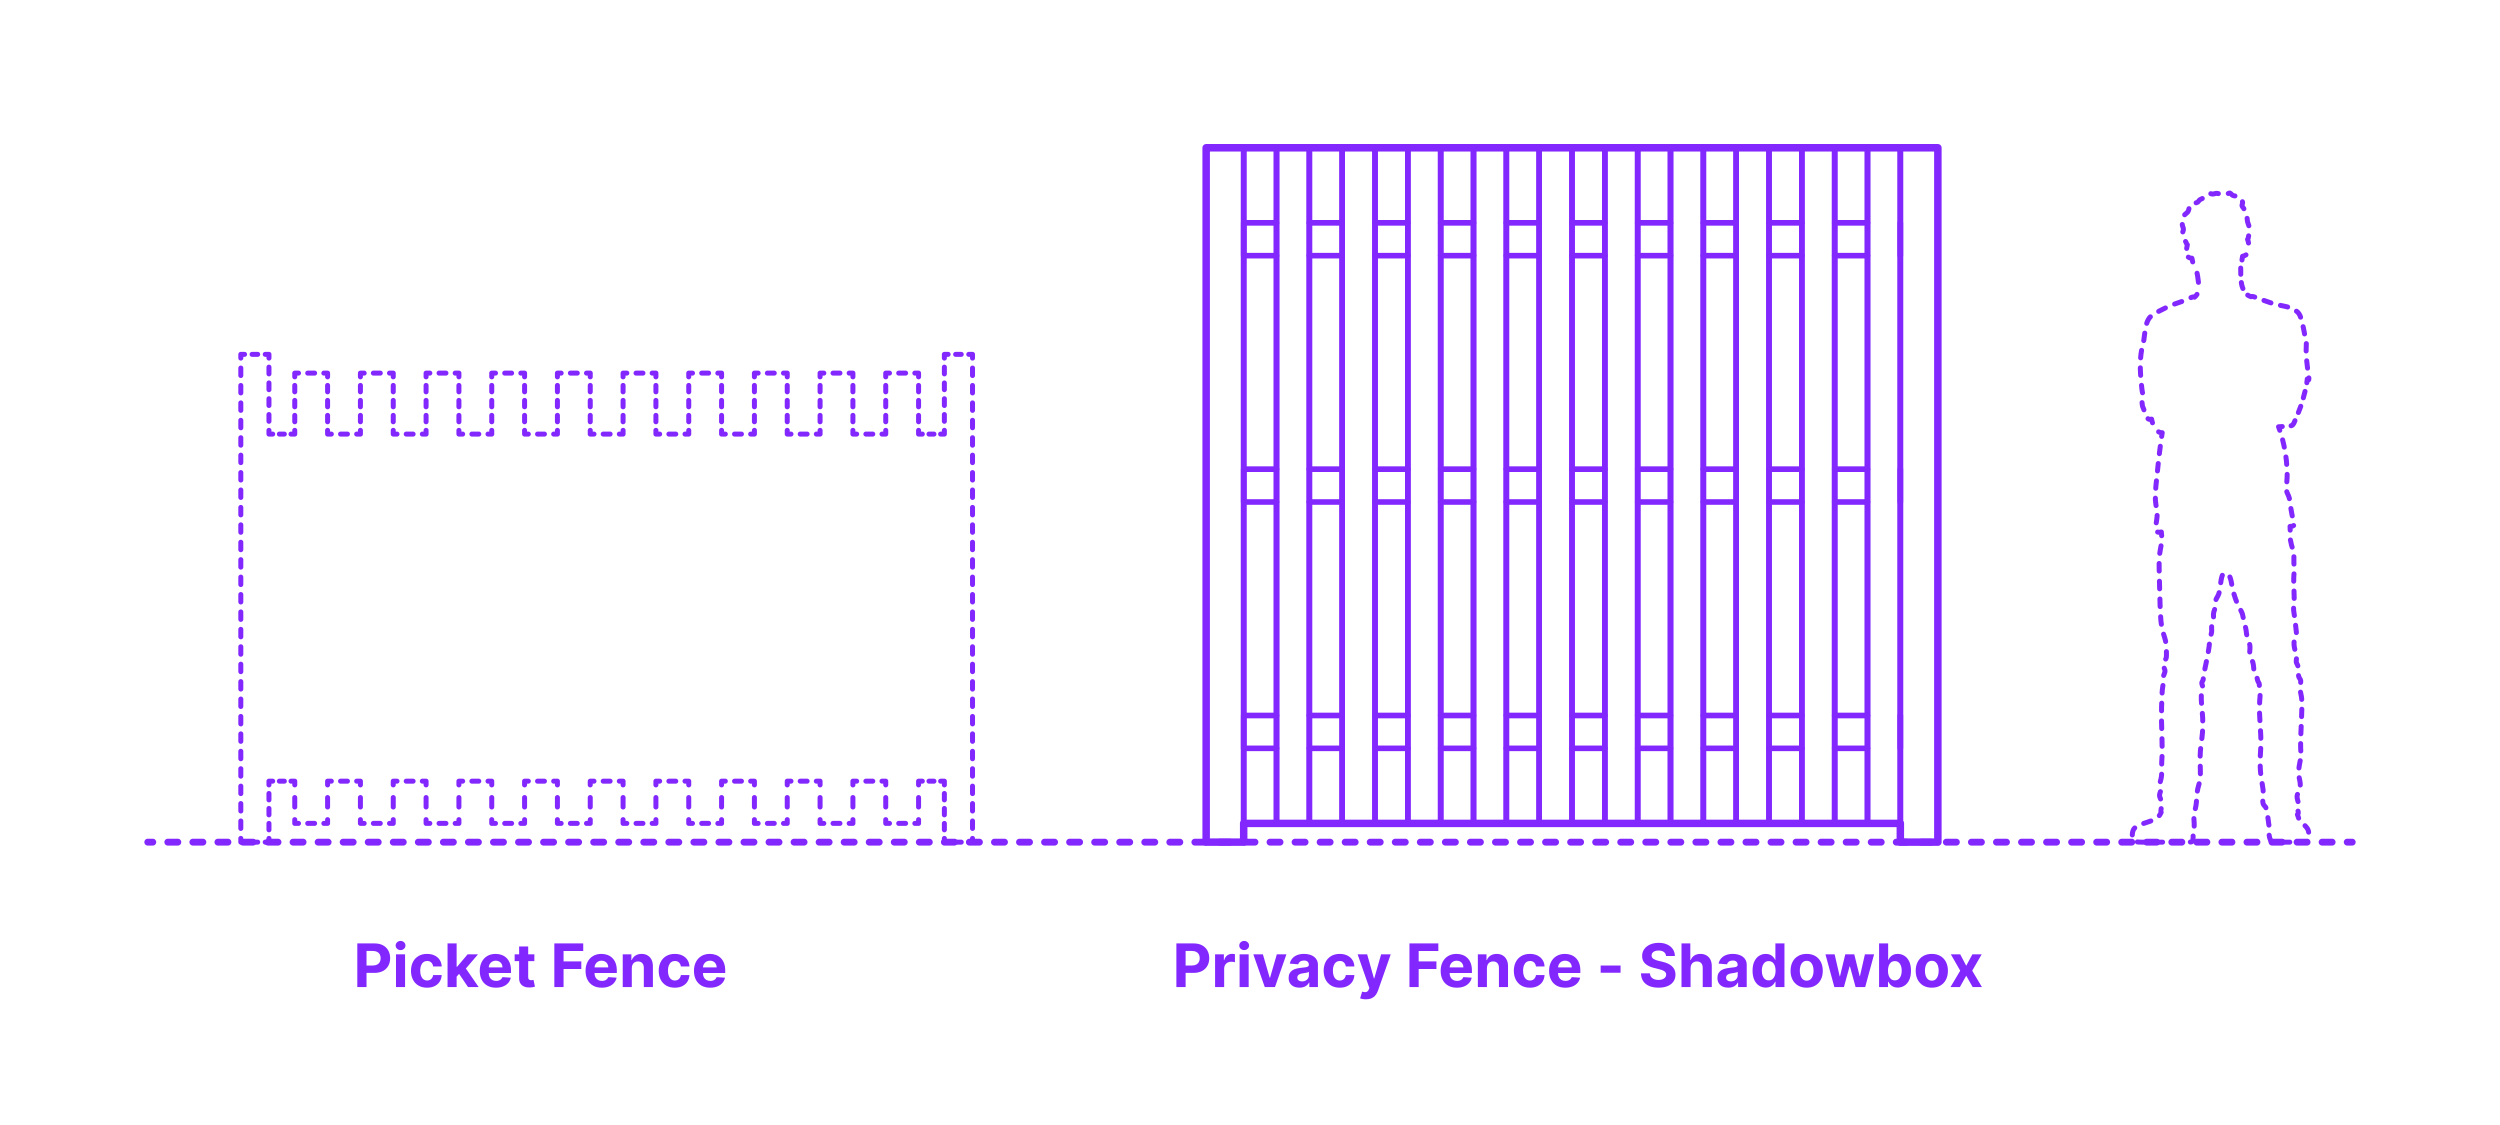 <?xml version="1.0" encoding="utf-8"?>
<!-- Generator: Adobe Illustrator 27.4.0, SVG Export Plug-In . SVG Version: 6.00 Build 0)  -->
<!DOCTYPE svg PUBLIC "-//W3C//DTD SVG 1.1//EN" "http://www.w3.org/Graphics/SVG/1.1/DTD/svg11.dtd">
<svg version="1.1" xmlns:x="http://ns.adobe.com/Extensibility/1.0/" xmlns:i="http://ns.adobe.com/AdobeIllustrator/10.0/" xmlns:graph="http://ns.adobe.com/Graphs/1.0/"
	 xmlns="http://www.w3.org/2000/svg" xmlns:xlink="http://www.w3.org/1999/xlink" x="0px" y="0px" width="1000px" height="450px"
	 viewBox="0 0 1000 450" enable-background="new 0 0 1000 450" xml:space="preserve">
<g id="FILL-BACKGROUND">
	<rect x="0" y="0" fill="#FFFFFF" width="1000" height="450"/>
</g>
<g id="N-TEXT">
	<g id="MTEXT_00000068657250758278921400000004783160420774704545_">
		<g>
			<g>
				<g>
					<path fill="#8228FF" d="M142.918,394.82v-17.455h6.886c1.324,0,2.452,0.252,3.384,0.755s1.644,1.198,2.135,2.088
						s0.737,1.913,0.737,3.073c0,1.158-0.25,2.182-0.75,3.067s-1.223,1.577-2.169,2.071s-2.09,0.741-3.431,0.741h-4.389v-2.958
						h3.792c0.711,0,1.297-0.123,1.761-0.37c0.463-0.247,0.81-0.591,1.039-1.031c0.23-0.44,0.346-0.947,0.346-1.521
						c0-0.58-0.115-1.088-0.346-1.521c-0.229-0.436-0.578-0.773-1.044-1.015s-1.057-0.362-1.772-0.362h-2.488v14.438H142.918z"/>
					<path fill="#8228FF" d="M160.228,380.042c-0.54,0-1.003-0.179-1.39-0.537s-0.579-0.79-0.579-1.296
						c0-0.505,0.192-0.938,0.579-1.299c0.387-0.361,0.847-0.541,1.381-0.541c0.546,0,1.01,0.178,1.394,0.537
						c0.384,0.357,0.575,0.789,0.575,1.295s-0.191,0.939-0.575,1.299C161.229,379.861,160.767,380.042,160.228,380.042z
						 M158.395,394.82v-13.091h3.631v13.091H158.395z"/>
					<path fill="#8228FF" d="M170.838,395.076c-1.342,0-2.493-0.285-3.456-0.857c-0.963-0.57-1.702-1.364-2.216-2.381
						c-0.515-1.018-0.771-2.188-0.771-3.512c0-1.341,0.26-2.519,0.779-3.533c0.521-1.014,1.26-1.807,2.221-2.377
						c0.96-0.572,2.102-0.857,3.426-0.857c1.143,0,2.143,0.208,3,0.623c0.858,0.414,1.537,0.996,2.037,1.746
						s0.775,1.631,0.827,2.643h-3.427c-0.097-0.653-0.351-1.18-0.763-1.581c-0.412-0.4-0.95-0.601-1.615-0.601
						c-0.562,0-1.053,0.152-1.47,0.455c-0.418,0.305-0.743,0.746-0.976,1.326c-0.233,0.58-0.35,1.281-0.35,2.105
						c0,0.834,0.115,1.545,0.345,2.131c0.23,0.584,0.556,1.031,0.976,1.338c0.421,0.307,0.912,0.459,1.475,0.459
						c0.415,0,0.789-0.084,1.121-0.255s0.607-0.419,0.826-0.745c0.219-0.327,0.362-0.721,0.431-1.182h3.427
						c-0.058,1-0.328,1.88-0.814,2.639c-0.485,0.758-1.154,1.351-2.007,1.777C173.011,394.863,172.002,395.076,170.838,395.076z"/>
					<path fill="#8228FF" d="M179.02,394.82v-17.455h3.631v17.455H179.02z M182.31,391.053l0.008-4.354h0.528l4.193-4.969h4.168
						l-5.634,6.579h-0.86L182.31,391.053z M187.201,394.82l-3.853-5.701l2.421-2.566l5.685,8.268H187.201z"/>
					<path fill="#8228FF" d="M198.399,395.076c-1.346,0-2.504-0.274-3.473-0.822c-0.969-0.549-1.715-1.327-2.237-2.336
						c-0.522-1.008-0.784-2.203-0.784-3.584c0-1.346,0.262-2.527,0.784-3.545s1.26-1.81,2.212-2.378
						c0.951-0.567,2.069-0.853,3.354-0.853c0.863,0,1.669,0.139,2.416,0.414s1.4,0.688,1.961,1.24
						c0.56,0.551,0.995,1.242,1.308,2.074c0.312,0.833,0.469,1.807,0.469,2.92v0.996h-11.054v-2.25h7.637
						c0-0.521-0.114-0.984-0.342-1.389c-0.227-0.403-0.541-0.721-0.941-0.95s-0.865-0.345-1.394-0.345
						c-0.551,0-1.038,0.126-1.462,0.379c-0.423,0.253-0.754,0.591-0.992,1.014c-0.239,0.424-0.361,0.895-0.367,1.411v2.14
						c0,0.646,0.121,1.207,0.362,1.678c0.242,0.473,0.584,0.836,1.027,1.092s0.969,0.383,1.577,0.383
						c0.403,0,0.772-0.057,1.107-0.17s0.622-0.284,0.861-0.512c0.238-0.227,0.42-0.506,0.545-0.835l3.358,0.222
						c-0.171,0.807-0.519,1.51-1.044,2.109c-0.526,0.6-1.202,1.065-2.029,1.398C200.433,394.91,199.479,395.076,198.399,395.076z"/>
					<path fill="#8228FF" d="M213.741,381.729v2.728h-7.884v-2.728H213.741z M207.647,378.594h3.63v12.203
						c0,0.336,0.052,0.596,0.153,0.781c0.103,0.184,0.246,0.313,0.431,0.387c0.185,0.074,0.399,0.111,0.644,0.111
						c0.171,0,0.341-0.016,0.512-0.047c0.17-0.031,0.301-0.056,0.392-0.072l0.571,2.701c-0.182,0.057-0.438,0.123-0.768,0.201
						c-0.329,0.076-0.729,0.123-1.201,0.141c-0.875,0.033-1.641-0.083-2.297-0.35c-0.656-0.268-1.166-0.682-1.53-1.244
						c-0.363-0.562-0.542-1.273-0.536-2.131V378.594z"/>
					<path fill="#8228FF" d="M221.735,394.82v-17.455h11.557v3.043h-7.866v4.159h7.099v3.042h-7.099v7.211H221.735z"/>
					<path fill="#8228FF" d="M240.715,395.076c-1.346,0-2.504-0.274-3.473-0.822c-0.969-0.549-1.715-1.327-2.237-2.336
						c-0.522-1.008-0.784-2.203-0.784-3.584c0-1.346,0.262-2.527,0.784-3.545s1.26-1.81,2.212-2.378
						c0.951-0.567,2.069-0.853,3.354-0.853c0.863,0,1.669,0.139,2.416,0.414s1.4,0.688,1.961,1.24
						c0.56,0.551,0.995,1.242,1.308,2.074c0.312,0.833,0.469,1.807,0.469,2.92v0.996H235.67v-2.25h7.637
						c0-0.521-0.114-0.984-0.342-1.389c-0.227-0.403-0.541-0.721-0.941-0.95s-0.865-0.345-1.394-0.345
						c-0.551,0-1.038,0.126-1.462,0.379c-0.423,0.253-0.754,0.591-0.992,1.014c-0.239,0.424-0.361,0.895-0.367,1.411v2.14
						c0,0.646,0.121,1.207,0.362,1.678c0.242,0.473,0.584,0.836,1.027,1.092s0.969,0.383,1.577,0.383
						c0.403,0,0.772-0.057,1.107-0.17s0.622-0.284,0.861-0.512c0.238-0.227,0.42-0.506,0.545-0.835l3.358,0.222
						c-0.171,0.807-0.519,1.51-1.044,2.109c-0.526,0.6-1.202,1.065-2.029,1.398C242.748,394.91,241.795,395.076,240.715,395.076z"/>
					<path fill="#8228FF" d="M252.724,387.252v7.568h-3.631v-13.091h3.461v2.31h0.153c0.289-0.762,0.775-1.365,1.457-1.811
						c0.682-0.446,1.509-0.67,2.48-0.67c0.909,0,1.701,0.199,2.378,0.598c0.676,0.396,1.201,0.964,1.576,1.699
						c0.375,0.736,0.562,1.613,0.562,2.629v8.336h-3.631v-7.688c0.006-0.801-0.198-1.428-0.613-1.879
						c-0.415-0.452-0.985-0.678-1.713-0.678c-0.489,0-0.919,0.105-1.291,0.314c-0.372,0.211-0.662,0.516-0.87,0.917
						C252.836,386.208,252.729,386.689,252.724,387.252z"/>
					<path fill="#8228FF" d="M269.932,395.076c-1.342,0-2.493-0.285-3.456-0.857c-0.963-0.57-1.702-1.364-2.216-2.381
						c-0.515-1.018-0.771-2.188-0.771-3.512c0-1.341,0.26-2.519,0.779-3.533c0.521-1.014,1.26-1.807,2.221-2.377
						c0.96-0.572,2.102-0.857,3.426-0.857c1.143,0,2.143,0.208,3,0.623c0.858,0.414,1.537,0.996,2.037,1.746
						s0.775,1.631,0.827,2.643h-3.427c-0.097-0.653-0.351-1.18-0.763-1.581c-0.412-0.4-0.95-0.601-1.615-0.601
						c-0.562,0-1.053,0.152-1.47,0.455c-0.418,0.305-0.743,0.746-0.976,1.326c-0.233,0.58-0.35,1.281-0.35,2.105
						c0,0.834,0.115,1.545,0.345,2.131c0.23,0.584,0.556,1.031,0.976,1.338c0.421,0.307,0.912,0.459,1.475,0.459
						c0.415,0,0.789-0.084,1.121-0.255s0.607-0.419,0.826-0.745c0.219-0.327,0.362-0.721,0.431-1.182h3.427
						c-0.058,1-0.328,1.88-0.814,2.639c-0.485,0.758-1.154,1.351-2.007,1.777C272.104,394.863,271.096,395.076,269.932,395.076z"/>
					<path fill="#8228FF" d="M284.078,395.076c-1.346,0-2.504-0.274-3.473-0.822c-0.969-0.549-1.715-1.327-2.237-2.336
						c-0.522-1.008-0.784-2.203-0.784-3.584c0-1.346,0.262-2.527,0.784-3.545s1.26-1.81,2.212-2.378
						c0.951-0.567,2.069-0.853,3.354-0.853c0.863,0,1.669,0.139,2.416,0.414s1.4,0.688,1.961,1.24
						c0.56,0.551,0.995,1.242,1.308,2.074c0.312,0.833,0.469,1.807,0.469,2.92v0.996h-11.054v-2.25h7.637
						c0-0.521-0.114-0.984-0.342-1.389c-0.227-0.403-0.541-0.721-0.941-0.95s-0.865-0.345-1.394-0.345
						c-0.551,0-1.038,0.126-1.462,0.379c-0.423,0.253-0.754,0.591-0.992,1.014c-0.239,0.424-0.361,0.895-0.367,1.411v2.14
						c0,0.646,0.121,1.207,0.362,1.678c0.242,0.473,0.584,0.836,1.027,1.092s0.969,0.383,1.577,0.383
						c0.403,0,0.772-0.057,1.107-0.17s0.622-0.284,0.861-0.512c0.238-0.227,0.42-0.506,0.545-0.835l3.358,0.222
						c-0.171,0.807-0.519,1.51-1.044,2.109c-0.526,0.6-1.202,1.065-2.029,1.398C286.111,394.91,285.158,395.076,284.078,395.076z"/>
				</g>
			</g>
		</g>
	</g>
	<g id="MTEXT_00000036232321386324647510000005561140666982767786_">
		<g>
			<g>
				<g>
					<path fill="#8228FF" d="M470.553,394.82v-17.455h6.886c1.324,0,2.452,0.252,3.384,0.755s1.644,1.198,2.135,2.088
						s0.737,1.913,0.737,3.073c0,1.158-0.25,2.182-0.75,3.067s-1.223,1.577-2.169,2.071s-2.09,0.741-3.431,0.741h-4.389v-2.958
						h3.792c0.711,0,1.297-0.123,1.761-0.37c0.463-0.247,0.81-0.591,1.039-1.031c0.23-0.44,0.346-0.947,0.346-1.521
						c0-0.58-0.115-1.088-0.346-1.521c-0.229-0.436-0.578-0.773-1.044-1.015s-1.057-0.362-1.772-0.362h-2.488v14.438H470.553z"/>
					<path fill="#8228FF" d="M486.029,394.82v-13.091h3.521v2.284h0.136c0.239-0.812,0.64-1.428,1.202-1.846s1.21-0.626,1.943-0.626
						c0.182,0,0.378,0.011,0.588,0.034c0.21,0.022,0.395,0.054,0.554,0.094v3.221c-0.17-0.051-0.406-0.096-0.707-0.136
						c-0.302-0.04-0.577-0.06-0.827-0.06c-0.534,0-1.01,0.115-1.428,0.346c-0.417,0.229-0.747,0.549-0.988,0.959
						c-0.241,0.408-0.362,0.88-0.362,1.414v7.406H486.029z"/>
					<path fill="#8228FF" d="M497.671,380.042c-0.54,0-1.003-0.179-1.389-0.537c-0.387-0.358-0.58-0.79-0.58-1.296
						c0-0.505,0.193-0.938,0.58-1.299c0.386-0.361,0.847-0.541,1.381-0.541c0.545,0,1.01,0.178,1.393,0.537
						c0.384,0.357,0.576,0.789,0.576,1.295s-0.192,0.939-0.576,1.299C498.673,379.861,498.211,380.042,497.671,380.042z
						 M495.839,394.82v-13.091h3.631v13.091H495.839z"/>
					<path fill="#8228FF" d="M514.571,381.729l-4.576,13.091h-4.091l-4.577-13.091h3.835l2.719,9.366h0.137l2.71-9.366H514.571z"/>
					<path fill="#8228FF" d="M519.796,395.067c-0.835,0-1.579-0.146-2.232-0.438c-0.653-0.293-1.169-0.728-1.547-1.305
						c-0.378-0.576-0.566-1.297-0.566-2.16c0-0.727,0.133-1.338,0.4-1.832c0.267-0.494,0.631-0.893,1.091-1.193
						s0.984-0.529,1.572-0.682c0.588-0.154,1.206-0.262,1.854-0.324c0.762-0.08,1.375-0.154,1.841-0.227
						c0.466-0.07,0.804-0.177,1.015-0.318c0.21-0.143,0.315-0.353,0.315-0.631v-0.051c0-0.541-0.169-0.958-0.508-1.254
						c-0.338-0.295-0.816-0.443-1.436-0.443c-0.653,0-1.174,0.145-1.56,0.432c-0.387,0.286-0.643,0.646-0.768,1.078l-3.357-0.273
						c0.17-0.795,0.506-1.484,1.006-2.066s1.146-1.031,1.938-1.348c0.793-0.314,1.712-0.473,2.757-0.473
						c0.728,0,1.425,0.086,2.093,0.256c0.667,0.17,1.262,0.436,1.781,0.793s0.931,0.816,1.231,1.377
						c0.301,0.559,0.452,1.229,0.452,2.006v8.83h-3.443v-1.815h-0.103c-0.21,0.409-0.491,0.769-0.844,1.078s-0.775,0.552-1.27,0.725
						C521.015,394.98,520.444,395.067,519.796,395.067z M520.836,392.562c0.534,0,1.006-0.107,1.415-0.32s0.729-0.502,0.963-0.865
						s0.35-0.775,0.35-1.236v-1.389c-0.114,0.074-0.269,0.141-0.465,0.201c-0.195,0.059-0.416,0.113-0.66,0.161
						s-0.489,0.091-0.733,0.128s-0.466,0.07-0.664,0.098c-0.427,0.062-0.799,0.162-1.117,0.299s-0.565,0.319-0.741,0.549
						c-0.176,0.23-0.264,0.516-0.264,0.857c0,0.494,0.18,0.871,0.541,1.129C519.82,392.433,520.279,392.562,520.836,392.562z"/>
					<path fill="#8228FF" d="M535.904,395.076c-1.342,0-2.493-0.285-3.456-0.857c-0.963-0.57-1.702-1.364-2.216-2.381
						c-0.515-1.018-0.771-2.188-0.771-3.512c0-1.341,0.26-2.519,0.779-3.533c0.521-1.014,1.26-1.807,2.221-2.377
						c0.96-0.572,2.102-0.857,3.426-0.857c1.143,0,2.143,0.208,3,0.623c0.858,0.414,1.537,0.996,2.037,1.746
						s0.775,1.631,0.827,2.643h-3.427c-0.097-0.653-0.351-1.18-0.763-1.581c-0.412-0.4-0.95-0.601-1.615-0.601
						c-0.562,0-1.053,0.152-1.47,0.455c-0.418,0.305-0.743,0.746-0.976,1.326c-0.233,0.58-0.35,1.281-0.35,2.105
						c0,0.834,0.115,1.545,0.345,2.131c0.23,0.584,0.556,1.031,0.976,1.338c0.421,0.307,0.912,0.459,1.475,0.459
						c0.415,0,0.789-0.084,1.121-0.255s0.607-0.419,0.826-0.745c0.219-0.327,0.362-0.721,0.431-1.182h3.427
						c-0.058,1-0.328,1.88-0.814,2.639c-0.485,0.758-1.154,1.351-2.007,1.777C538.077,394.863,537.068,395.076,535.904,395.076z"/>
					<path fill="#8228FF" d="M546.327,399.729c-0.46,0-0.891-0.036-1.291-0.106c-0.4-0.071-0.731-0.16-0.993-0.269l0.818-2.71
						c0.426,0.131,0.812,0.201,1.155,0.213s0.642-0.068,0.895-0.238c0.253-0.171,0.459-0.461,0.618-0.869l0.213-0.555l-4.696-13.466
						h3.818l2.71,9.614h0.137l2.735-9.614l3.844,0.017l-5.088,14.488c-0.244,0.705-0.575,1.32-0.993,1.846
						c-0.417,0.525-0.944,0.932-1.58,1.219C547.992,399.586,547.225,399.729,546.327,399.729z"/>
					<path fill="#8228FF" d="M563.782,394.82v-17.455h11.557v3.043h-7.866v4.159h7.099v3.042h-7.099v7.211H563.782z"/>
					<path fill="#8228FF" d="M582.762,395.076c-1.347,0-2.504-0.274-3.473-0.822c-0.969-0.549-1.715-1.327-2.237-2.336
						c-0.523-1.008-0.784-2.203-0.784-3.584c0-1.346,0.261-2.527,0.784-3.545c0.522-1.018,1.26-1.81,2.211-2.378
						c0.952-0.567,2.07-0.853,3.354-0.853c0.863,0,1.669,0.139,2.416,0.414s1.4,0.688,1.96,1.24c0.56,0.551,0.996,1.242,1.309,2.074
						c0.312,0.833,0.469,1.807,0.469,2.92v0.996h-11.055v-2.25h7.637c0-0.521-0.113-0.984-0.341-1.389
						c-0.228-0.403-0.541-0.721-0.941-0.95c-0.401-0.229-0.865-0.345-1.394-0.345c-0.552,0-1.039,0.126-1.462,0.379
						c-0.424,0.253-0.754,0.591-0.993,1.014c-0.238,0.424-0.36,0.895-0.366,1.411v2.14c0,0.646,0.121,1.207,0.362,1.678
						c0.241,0.473,0.584,0.836,1.027,1.092c0.442,0.256,0.968,0.383,1.576,0.383c0.403,0,0.772-0.057,1.108-0.17
						c0.335-0.113,0.622-0.284,0.86-0.512c0.238-0.227,0.421-0.506,0.546-0.835l3.357,0.222c-0.17,0.807-0.519,1.51-1.044,2.109
						s-1.201,1.065-2.028,1.398C584.794,394.91,583.841,395.076,582.762,395.076z"/>
					<path fill="#8228FF" d="M594.771,387.252v7.568h-3.631v-13.091h3.46v2.31h0.153c0.29-0.762,0.775-1.365,1.458-1.811
						c0.682-0.446,1.508-0.67,2.479-0.67c0.909,0,1.702,0.199,2.378,0.598c0.676,0.396,1.202,0.964,1.577,1.699
						c0.375,0.736,0.562,1.613,0.562,2.629v8.336h-3.631v-7.688c0.006-0.801-0.199-1.428-0.613-1.879
						c-0.415-0.452-0.986-0.678-1.714-0.678c-0.488,0-0.919,0.105-1.291,0.314c-0.372,0.211-0.662,0.516-0.869,0.917
						C594.883,386.208,594.775,386.689,594.771,387.252z"/>
					<path fill="#8228FF" d="M611.978,395.076c-1.341,0-2.493-0.285-3.456-0.857c-0.963-0.57-1.701-1.364-2.216-2.381
						c-0.515-1.018-0.771-2.188-0.771-3.512c0-1.341,0.26-2.519,0.78-3.533c0.52-1.014,1.26-1.807,2.22-2.377
						c0.96-0.572,2.103-0.857,3.427-0.857c1.142,0,2.142,0.208,3,0.623c0.857,0.414,1.536,0.996,2.036,1.746
						s0.776,1.631,0.827,2.643h-3.426c-0.097-0.653-0.352-1.18-0.763-1.581c-0.412-0.4-0.951-0.601-1.615-0.601
						c-0.562,0-1.053,0.152-1.471,0.455c-0.417,0.305-0.742,0.746-0.976,1.326s-0.35,1.281-0.35,2.105
						c0,0.834,0.115,1.545,0.346,2.131c0.229,0.584,0.555,1.031,0.976,1.338c0.42,0.307,0.912,0.459,1.475,0.459
						c0.414,0,0.788-0.084,1.12-0.255c0.333-0.171,0.608-0.419,0.827-0.745c0.219-0.327,0.362-0.721,0.431-1.182h3.426
						c-0.057,1-0.328,1.88-0.813,2.639c-0.486,0.758-1.155,1.351-2.008,1.777C614.151,394.863,613.143,395.076,611.978,395.076z"/>
					<path fill="#8228FF" d="M626.125,395.076c-1.346,0-2.504-0.274-3.473-0.822c-0.969-0.549-1.715-1.327-2.237-2.336
						c-0.522-1.008-0.784-2.203-0.784-3.584c0-1.346,0.262-2.527,0.784-3.545s1.26-1.81,2.212-2.378
						c0.951-0.567,2.069-0.853,3.354-0.853c0.863,0,1.669,0.139,2.416,0.414s1.4,0.688,1.961,1.24
						c0.56,0.551,0.995,1.242,1.308,2.074c0.312,0.833,0.469,1.807,0.469,2.92v0.996H621.08v-2.25h7.637
						c0-0.521-0.114-0.984-0.342-1.389c-0.227-0.403-0.541-0.721-0.941-0.95s-0.865-0.345-1.394-0.345
						c-0.551,0-1.038,0.126-1.462,0.379c-0.423,0.253-0.754,0.591-0.992,1.014c-0.239,0.424-0.361,0.895-0.367,1.411v2.14
						c0,0.646,0.121,1.207,0.362,1.678c0.242,0.473,0.584,0.836,1.027,1.092s0.969,0.383,1.577,0.383
						c0.403,0,0.772-0.057,1.107-0.17s0.622-0.284,0.861-0.512c0.238-0.227,0.42-0.506,0.545-0.835l3.358,0.222
						c-0.171,0.807-0.519,1.51-1.044,2.109c-0.526,0.6-1.202,1.065-2.029,1.398C628.158,394.91,627.205,395.076,626.125,395.076z"/>
					<path fill="#8228FF" d="M648.225,386.213v2.881h-7.96v-2.881H648.225z"/>
					<path fill="#8228FF" d="M666.421,382.386c-0.068-0.688-0.361-1.222-0.878-1.603c-0.518-0.381-1.219-0.57-2.105-0.57
						c-0.603,0-1.11,0.084-1.525,0.251s-0.731,0.399-0.95,0.694c-0.219,0.296-0.328,0.631-0.328,1.006
						c-0.012,0.312,0.056,0.586,0.2,0.818s0.345,0.434,0.601,0.601c0.256,0.168,0.552,0.312,0.887,0.435
						c0.335,0.123,0.693,0.227,1.074,0.311l1.567,0.375c0.762,0.172,1.461,0.398,2.097,0.683c0.637,0.284,1.188,0.634,1.653,1.048
						c0.466,0.415,0.828,0.904,1.087,1.467s0.391,1.207,0.396,1.934c-0.006,1.068-0.277,1.994-0.814,2.775
						c-0.536,0.781-1.31,1.386-2.317,1.814c-1.009,0.43-2.224,0.644-3.644,0.644c-1.409,0-2.636-0.216-3.678-0.647
						c-1.043-0.432-1.855-1.072-2.438-1.922c-0.583-0.85-0.888-1.902-0.916-3.158h3.57c0.04,0.586,0.209,1.072,0.508,1.462
						c0.298,0.39,0.698,0.683,1.201,0.878s1.072,0.294,1.709,0.294c0.625,0,1.169-0.091,1.632-0.272s0.823-0.436,1.078-0.759
						c0.256-0.323,0.384-0.696,0.384-1.116c0-0.393-0.115-0.722-0.345-0.988c-0.23-0.268-0.565-0.494-1.006-0.682
						s-0.979-0.359-1.615-0.512l-1.9-0.478c-1.472-0.358-2.634-0.917-3.486-1.679c-0.852-0.762-1.275-1.787-1.27-3.077
						c-0.006-1.057,0.277-1.979,0.848-2.771c0.571-0.789,1.356-1.406,2.356-1.849c1-0.443,2.137-0.665,3.409-0.665
						c1.296,0,2.428,0.222,3.396,0.665c0.969,0.442,1.723,1.06,2.263,1.849c0.54,0.791,0.818,1.705,0.836,2.745H666.421z"/>
					<path fill="#8228FF" d="M676.23,387.252v7.568H672.6v-17.455h3.528v6.674h0.153c0.296-0.772,0.772-1.379,1.432-1.82
						c0.659-0.439,1.486-0.66,2.48-0.66c0.909,0,1.703,0.197,2.382,0.593s1.207,0.96,1.585,1.696
						c0.378,0.735,0.564,1.615,0.559,2.637v8.336h-3.631v-7.688c0.006-0.807-0.197-1.435-0.609-1.883
						c-0.412-0.449-0.987-0.674-1.726-0.674c-0.494,0-0.931,0.105-1.309,0.314c-0.378,0.211-0.673,0.516-0.886,0.917
						C676.346,386.208,676.235,386.689,676.23,387.252z"/>
					<path fill="#8228FF" d="M691.314,395.067c-0.835,0-1.579-0.146-2.232-0.438c-0.653-0.293-1.169-0.728-1.547-1.305
						c-0.378-0.576-0.566-1.297-0.566-2.16c0-0.727,0.133-1.338,0.4-1.832c0.267-0.494,0.631-0.893,1.091-1.193
						s0.984-0.529,1.572-0.682c0.588-0.154,1.206-0.262,1.854-0.324c0.762-0.08,1.375-0.154,1.841-0.227
						c0.466-0.07,0.804-0.177,1.015-0.318c0.21-0.143,0.315-0.353,0.315-0.631v-0.051c0-0.541-0.169-0.958-0.508-1.254
						c-0.338-0.295-0.816-0.443-1.436-0.443c-0.653,0-1.174,0.145-1.56,0.432c-0.387,0.286-0.643,0.646-0.768,1.078l-3.357-0.273
						c0.17-0.795,0.506-1.484,1.006-2.066s1.146-1.031,1.938-1.348c0.793-0.314,1.712-0.473,2.757-0.473
						c0.728,0,1.425,0.086,2.093,0.256c0.667,0.17,1.262,0.436,1.781,0.793s0.931,0.816,1.231,1.377
						c0.301,0.559,0.452,1.229,0.452,2.006v8.83h-3.443v-1.815h-0.103c-0.21,0.409-0.491,0.769-0.844,1.078s-0.775,0.552-1.27,0.725
						C692.533,394.98,691.963,395.067,691.314,395.067z M692.354,392.562c0.534,0,1.006-0.107,1.415-0.32s0.729-0.502,0.963-0.865
						s0.35-0.775,0.35-1.236v-1.389c-0.114,0.074-0.269,0.141-0.465,0.201c-0.195,0.059-0.416,0.113-0.66,0.161
						s-0.489,0.091-0.733,0.128s-0.466,0.07-0.664,0.098c-0.427,0.062-0.799,0.162-1.117,0.299s-0.565,0.319-0.741,0.549
						c-0.176,0.23-0.264,0.516-0.264,0.857c0,0.494,0.18,0.871,0.541,1.129C691.339,392.433,691.798,392.562,692.354,392.562z"/>
					<path fill="#8228FF" d="M706.332,395.033c-0.994,0-1.894-0.257-2.697-0.771c-0.805-0.514-1.44-1.272-1.909-2.275
						c-0.469-1.002-0.703-2.234-0.703-3.694c0-1.5,0.241-2.749,0.725-3.745c0.482-0.998,1.126-1.745,1.93-2.242
						c0.805-0.497,1.687-0.746,2.646-0.746c0.733,0,1.346,0.124,1.837,0.371s0.89,0.555,1.193,0.92
						c0.304,0.367,0.535,0.727,0.694,1.078h0.111v-6.562h3.622v17.455h-3.58v-2.097h-0.153c-0.17,0.364-0.41,0.724-0.72,1.078
						c-0.311,0.355-0.711,0.649-1.202,0.882C707.635,394.917,707.036,395.033,706.332,395.033z M707.482,392.145
						c0.585,0,1.081-0.16,1.487-0.482c0.406-0.32,0.719-0.771,0.938-1.35c0.219-0.58,0.328-1.26,0.328-2.037
						c0-0.779-0.107-1.455-0.324-2.029c-0.216-0.573-0.528-1.017-0.938-1.329c-0.408-0.312-0.906-0.469-1.491-0.469
						c-0.597,0-1.1,0.161-1.509,0.485c-0.408,0.324-0.719,0.773-0.929,1.348c-0.21,0.573-0.315,1.238-0.315,1.994
						c0,0.761,0.106,1.433,0.32,2.016c0.213,0.582,0.522,1.037,0.929,1.363S706.886,392.145,707.482,392.145z"/>
					<path fill="#8228FF" d="M722.67,395.076c-1.324,0-2.468-0.283-3.431-0.848c-0.963-0.566-1.706-1.355-2.229-2.369
						c-0.523-1.016-0.784-2.192-0.784-3.533c0-1.353,0.261-2.535,0.784-3.55c0.522-1.015,1.266-1.804,2.229-2.37
						c0.963-0.564,2.106-0.848,3.431-0.848c1.323,0,2.467,0.283,3.43,0.848c0.964,0.566,1.706,1.355,2.229,2.37
						c0.522,1.015,0.783,2.197,0.783,3.55c0,1.341-0.261,2.518-0.783,3.533c-0.523,1.014-1.266,1.803-2.229,2.369
						C725.137,394.793,723.993,395.076,722.67,395.076z M722.687,392.264c0.603,0,1.105-0.172,1.509-0.516s0.709-0.814,0.916-1.41
						c0.207-0.598,0.312-1.275,0.312-2.037s-0.104-1.441-0.312-2.037c-0.207-0.597-0.513-1.068-0.916-1.415
						s-0.906-0.521-1.509-0.521c-0.608,0-1.118,0.174-1.529,0.521c-0.412,0.347-0.722,0.818-0.93,1.415
						c-0.207,0.596-0.311,1.275-0.311,2.037s0.104,1.439,0.311,2.037c0.208,0.596,0.518,1.066,0.93,1.41
						C721.568,392.092,722.078,392.264,722.687,392.264z"/>
					<path fill="#8228FF" d="M733.74,394.82l-3.562-13.091h3.674l2.028,8.796h0.119l2.113-8.796h3.605l2.147,8.744h0.111
						l1.994-8.744h3.665l-3.555,13.091h-3.844l-2.25-8.232h-0.161l-2.25,8.232H733.74z"/>
					<path fill="#8228FF" d="M751.63,394.82v-17.455h3.631v6.562h0.11c0.159-0.352,0.391-0.711,0.694-1.078
						c0.304-0.365,0.702-0.673,1.193-0.92s1.104-0.371,1.837-0.371c0.954,0,1.835,0.249,2.642,0.746s1.452,1.244,1.935,2.242
						c0.483,0.996,0.725,2.245,0.725,3.745c0,1.46-0.234,2.692-0.703,3.694c-0.469,1.003-1.105,1.762-1.909,2.275
						c-0.804,0.515-1.703,0.771-2.697,0.771c-0.704,0-1.303-0.116-1.794-0.35c-0.491-0.232-0.894-0.526-1.206-0.882
						c-0.312-0.354-0.551-0.714-0.716-1.078h-0.162v2.097H751.63z M755.184,388.275c0,0.777,0.107,1.457,0.324,2.037
						c0.216,0.578,0.528,1.029,0.938,1.35c0.409,0.322,0.906,0.482,1.491,0.482c0.591,0,1.091-0.164,1.5-0.49
						s0.72-0.781,0.934-1.363c0.213-0.583,0.319-1.255,0.319-2.016c0-0.756-0.105-1.421-0.315-1.994
						c-0.21-0.574-0.52-1.023-0.929-1.348s-0.912-0.485-1.509-0.485c-0.591,0-1.09,0.156-1.496,0.469s-0.717,0.756-0.933,1.329
						C755.291,386.82,755.184,387.496,755.184,388.275z"/>
					<path fill="#8228FF" d="M772.724,395.076c-1.324,0-2.468-0.283-3.431-0.848c-0.963-0.566-1.706-1.355-2.229-2.369
						c-0.523-1.016-0.784-2.192-0.784-3.533c0-1.353,0.261-2.535,0.784-3.55c0.522-1.015,1.266-1.804,2.229-2.37
						c0.963-0.564,2.106-0.848,3.431-0.848c1.323,0,2.467,0.283,3.43,0.848c0.964,0.566,1.706,1.355,2.229,2.37
						c0.522,1.015,0.783,2.197,0.783,3.55c0,1.341-0.261,2.518-0.783,3.533c-0.523,1.014-1.266,1.803-2.229,2.369
						C775.19,394.793,774.047,395.076,772.724,395.076z M772.74,392.264c0.603,0,1.105-0.172,1.509-0.516s0.709-0.814,0.916-1.41
						c0.207-0.598,0.312-1.275,0.312-2.037s-0.104-1.441-0.312-2.037c-0.207-0.597-0.513-1.068-0.916-1.415
						s-0.906-0.521-1.509-0.521c-0.608,0-1.118,0.174-1.529,0.521c-0.412,0.347-0.722,0.818-0.93,1.415
						c-0.207,0.596-0.311,1.275-0.311,2.037s0.104,1.439,0.311,2.037c0.208,0.596,0.518,1.066,0.93,1.41
						C771.622,392.092,772.132,392.264,772.74,392.264z"/>
					<path fill="#8228FF" d="M784.084,381.729l2.403,4.577l2.463-4.577h3.725l-3.793,6.546l3.896,6.545h-3.708l-2.582-4.525
						l-2.54,4.525h-3.75l3.887-6.545l-3.75-6.546H784.084z"/>
				</g>
			</g>
		</g>
	</g>
</g>
<g id="N-DIMENSIONS">
</g>
<g id="_x32_D_x24_AG-DIAGRAM">
	<g id="POLYLINE_00000067919350574146645090000009213798329007590820_">
		<g>
			<g>
				
					<line fill="none" stroke="#8228FF" stroke-width="2.75" stroke-linecap="round" stroke-linejoin="round" x1="59.111" y1="336.859" x2="61.111" y2="336.859"/>
				
					<line fill="none" stroke="#8228FF" stroke-width="2.75" stroke-linecap="round" stroke-linejoin="round" stroke-dasharray="4.008,6.012" x1="67.123" y1="336.859" x2="935.883" y2="336.859"/>
				
					<line fill="none" stroke="#8228FF" stroke-width="2.75" stroke-linecap="round" stroke-linejoin="round" x1="938.889" y1="336.859" x2="940.889" y2="336.859"/>
			</g>
		</g>
	</g>
</g>
<g id="_x32_D_x24_AG-DETAILS-DIAGRAM">
	<g id="POLYLINE_00000143587901387312800040000007012145733242083514_">
		<g>
			<g>
				<polyline fill="none" stroke="#8228FF" stroke-width="2" stroke-linecap="round" stroke-linejoin="round" points="
					96.325,335.359 96.325,336.859 97.825,336.859 				"/>
				
					<line fill="none" stroke="#8228FF" stroke-width="2" stroke-linecap="round" stroke-linejoin="round" stroke-dasharray="2.252,3.002" x1="100.828" y1="336.859" x2="104.581" y2="336.859"/>
				<polyline fill="none" stroke="#8228FF" stroke-width="2" stroke-linecap="round" stroke-linejoin="round" points="
					106.082,336.859 107.582,336.859 107.582,335.359 				"/>
				
					<line fill="none" stroke="#8228FF" stroke-width="2" stroke-linecap="round" stroke-linejoin="round" stroke-dasharray="2.567,3.422" x1="107.582" y1="331.937" x2="107.582" y2="315.681"/>
				<polyline fill="none" stroke="#8228FF" stroke-width="2" stroke-linecap="round" stroke-linejoin="round" points="
					107.582,313.969 107.582,312.469 109.082,312.469 				"/>
				
					<line fill="none" stroke="#8228FF" stroke-width="2" stroke-linecap="round" stroke-linejoin="round" stroke-dasharray="1.996,2.661" x1="111.744" y1="312.469" x2="115.07" y2="312.469"/>
				<polyline fill="none" stroke="#8228FF" stroke-width="2" stroke-linecap="round" stroke-linejoin="round" points="
					116.401,312.469 117.901,312.469 117.901,313.969 				"/>
				
					<line fill="none" stroke="#8228FF" stroke-width="2" stroke-linecap="round" stroke-linejoin="round" stroke-dasharray="3.787,5.049" x1="117.901" y1="319.019" x2="117.901" y2="325.33"/>
				<polyline fill="none" stroke="#8228FF" stroke-width="2" stroke-linecap="round" stroke-linejoin="round" points="
					117.901,327.855 117.901,329.355 119.401,329.355 				"/>
				
					<line fill="none" stroke="#8228FF" stroke-width="2" stroke-linecap="round" stroke-linejoin="round" stroke-dasharray="2.764,3.685" x1="123.086" y1="329.355" x2="127.692" y2="329.355"/>
				<polyline fill="none" stroke="#8228FF" stroke-width="2" stroke-linecap="round" stroke-linejoin="round" points="
					129.534,329.355 131.034,329.355 131.034,327.855 				"/>
				
					<line fill="none" stroke="#8228FF" stroke-width="2" stroke-linecap="round" stroke-linejoin="round" stroke-dasharray="3.787,5.049" x1="131.034" y1="322.806" x2="131.034" y2="316.494"/>
				<polyline fill="none" stroke="#8228FF" stroke-width="2" stroke-linecap="round" stroke-linejoin="round" points="
					131.034,313.969 131.034,312.469 132.534,312.469 				"/>
				
					<line fill="none" stroke="#8228FF" stroke-width="2" stroke-linecap="round" stroke-linejoin="round" stroke-dasharray="2.764,3.685" x1="136.219" y1="312.469" x2="140.825" y2="312.469"/>
				<polyline fill="none" stroke="#8228FF" stroke-width="2" stroke-linecap="round" stroke-linejoin="round" points="
					142.667,312.469 144.167,312.469 144.167,313.969 				"/>
				
					<line fill="none" stroke="#8228FF" stroke-width="2" stroke-linecap="round" stroke-linejoin="round" stroke-dasharray="3.787,5.049" x1="144.167" y1="319.019" x2="144.167" y2="325.33"/>
				<polyline fill="none" stroke="#8228FF" stroke-width="2" stroke-linecap="round" stroke-linejoin="round" points="
					144.167,327.855 144.167,329.355 145.667,329.355 				"/>
				
					<line fill="none" stroke="#8228FF" stroke-width="2" stroke-linecap="round" stroke-linejoin="round" stroke-dasharray="2.764,3.685" x1="149.352" y1="329.355" x2="153.958" y2="329.355"/>
				<polyline fill="none" stroke="#8228FF" stroke-width="2" stroke-linecap="round" stroke-linejoin="round" points="
					155.8,329.355 157.3,329.355 157.3,327.855 				"/>
				
					<line fill="none" stroke="#8228FF" stroke-width="2" stroke-linecap="round" stroke-linejoin="round" stroke-dasharray="3.787,5.049" x1="157.3" y1="322.806" x2="157.3" y2="316.494"/>
				<polyline fill="none" stroke="#8228FF" stroke-width="2" stroke-linecap="round" stroke-linejoin="round" points="
					157.3,313.969 157.3,312.469 158.8,312.469 				"/>
				
					<line fill="none" stroke="#8228FF" stroke-width="2" stroke-linecap="round" stroke-linejoin="round" stroke-dasharray="2.764,3.685" x1="162.485" y1="312.469" x2="167.091" y2="312.469"/>
				<polyline fill="none" stroke="#8228FF" stroke-width="2" stroke-linecap="round" stroke-linejoin="round" points="
					168.933,312.469 170.433,312.469 170.433,313.969 				"/>
				
					<line fill="none" stroke="#8228FF" stroke-width="2" stroke-linecap="round" stroke-linejoin="round" stroke-dasharray="3.787,5.049" x1="170.433" y1="319.019" x2="170.433" y2="325.33"/>
				<polyline fill="none" stroke="#8228FF" stroke-width="2" stroke-linecap="round" stroke-linejoin="round" points="
					170.433,327.855 170.433,329.355 171.933,329.355 				"/>
				
					<line fill="none" stroke="#8228FF" stroke-width="2" stroke-linecap="round" stroke-linejoin="round" stroke-dasharray="2.764,3.685" x1="175.618" y1="329.355" x2="180.224" y2="329.355"/>
				<polyline fill="none" stroke="#8228FF" stroke-width="2" stroke-linecap="round" stroke-linejoin="round" points="
					182.066,329.355 183.566,329.355 183.566,327.855 				"/>
				
					<line fill="none" stroke="#8228FF" stroke-width="2" stroke-linecap="round" stroke-linejoin="round" stroke-dasharray="3.787,5.049" x1="183.566" y1="322.806" x2="183.566" y2="316.494"/>
				<polyline fill="none" stroke="#8228FF" stroke-width="2" stroke-linecap="round" stroke-linejoin="round" points="
					183.566,313.969 183.566,312.469 185.066,312.469 				"/>
				
					<line fill="none" stroke="#8228FF" stroke-width="2" stroke-linecap="round" stroke-linejoin="round" stroke-dasharray="2.764,3.685" x1="188.751" y1="312.469" x2="193.357" y2="312.469"/>
				<polyline fill="none" stroke="#8228FF" stroke-width="2" stroke-linecap="round" stroke-linejoin="round" points="
					195.199,312.469 196.699,312.469 196.699,313.969 				"/>
				
					<line fill="none" stroke="#8228FF" stroke-width="2" stroke-linecap="round" stroke-linejoin="round" stroke-dasharray="3.787,5.049" x1="196.699" y1="319.019" x2="196.699" y2="325.33"/>
				<polyline fill="none" stroke="#8228FF" stroke-width="2" stroke-linecap="round" stroke-linejoin="round" points="
					196.699,327.855 196.699,329.355 198.199,329.355 				"/>
				
					<line fill="none" stroke="#8228FF" stroke-width="2" stroke-linecap="round" stroke-linejoin="round" stroke-dasharray="2.764,3.685" x1="201.884" y1="329.355" x2="206.49" y2="329.355"/>
				<polyline fill="none" stroke="#8228FF" stroke-width="2" stroke-linecap="round" stroke-linejoin="round" points="
					208.332,329.355 209.832,329.355 209.832,327.855 				"/>
				
					<line fill="none" stroke="#8228FF" stroke-width="2" stroke-linecap="round" stroke-linejoin="round" stroke-dasharray="3.787,5.049" x1="209.832" y1="322.806" x2="209.832" y2="316.494"/>
				<polyline fill="none" stroke="#8228FF" stroke-width="2" stroke-linecap="round" stroke-linejoin="round" points="
					209.832,313.969 209.832,312.469 211.332,312.469 				"/>
				
					<line fill="none" stroke="#8228FF" stroke-width="2" stroke-linecap="round" stroke-linejoin="round" stroke-dasharray="2.764,3.685" x1="215.017" y1="312.469" x2="219.623" y2="312.469"/>
				<polyline fill="none" stroke="#8228FF" stroke-width="2" stroke-linecap="round" stroke-linejoin="round" points="
					221.465,312.469 222.965,312.469 222.965,313.969 				"/>
				
					<line fill="none" stroke="#8228FF" stroke-width="2" stroke-linecap="round" stroke-linejoin="round" stroke-dasharray="3.787,5.049" x1="222.965" y1="319.019" x2="222.965" y2="325.33"/>
				<polyline fill="none" stroke="#8228FF" stroke-width="2" stroke-linecap="round" stroke-linejoin="round" points="
					222.965,327.855 222.965,329.355 224.465,329.355 				"/>
				
					<line fill="none" stroke="#8228FF" stroke-width="2" stroke-linecap="round" stroke-linejoin="round" stroke-dasharray="2.764,3.685" x1="228.15" y1="329.355" x2="232.756" y2="329.355"/>
				<polyline fill="none" stroke="#8228FF" stroke-width="2" stroke-linecap="round" stroke-linejoin="round" points="
					234.598,329.355 236.098,329.355 236.098,327.855 				"/>
				
					<line fill="none" stroke="#8228FF" stroke-width="2" stroke-linecap="round" stroke-linejoin="round" stroke-dasharray="3.787,5.049" x1="236.098" y1="322.806" x2="236.098" y2="316.494"/>
				<polyline fill="none" stroke="#8228FF" stroke-width="2" stroke-linecap="round" stroke-linejoin="round" points="
					236.098,313.969 236.098,312.469 237.598,312.469 				"/>
				
					<line fill="none" stroke="#8228FF" stroke-width="2" stroke-linecap="round" stroke-linejoin="round" stroke-dasharray="2.764,3.685" x1="241.283" y1="312.469" x2="245.889" y2="312.469"/>
				<polyline fill="none" stroke="#8228FF" stroke-width="2" stroke-linecap="round" stroke-linejoin="round" points="
					247.731,312.469 249.231,312.469 249.231,313.969 				"/>
				
					<line fill="none" stroke="#8228FF" stroke-width="2" stroke-linecap="round" stroke-linejoin="round" stroke-dasharray="3.787,5.049" x1="249.231" y1="319.019" x2="249.231" y2="325.33"/>
				<polyline fill="none" stroke="#8228FF" stroke-width="2" stroke-linecap="round" stroke-linejoin="round" points="
					249.231,327.855 249.231,329.355 250.731,329.355 				"/>
				
					<line fill="none" stroke="#8228FF" stroke-width="2" stroke-linecap="round" stroke-linejoin="round" stroke-dasharray="2.764,3.685" x1="254.416" y1="329.355" x2="259.022" y2="329.355"/>
				<polyline fill="none" stroke="#8228FF" stroke-width="2" stroke-linecap="round" stroke-linejoin="round" points="
					260.864,329.355 262.364,329.355 262.364,327.855 				"/>
				
					<line fill="none" stroke="#8228FF" stroke-width="2" stroke-linecap="round" stroke-linejoin="round" stroke-dasharray="3.787,5.049" x1="262.364" y1="322.806" x2="262.364" y2="316.494"/>
				<polyline fill="none" stroke="#8228FF" stroke-width="2" stroke-linecap="round" stroke-linejoin="round" points="
					262.364,313.969 262.364,312.469 263.864,312.469 				"/>
				
					<line fill="none" stroke="#8228FF" stroke-width="2" stroke-linecap="round" stroke-linejoin="round" stroke-dasharray="2.764,3.685" x1="267.549" y1="312.469" x2="272.155" y2="312.469"/>
				<polyline fill="none" stroke="#8228FF" stroke-width="2" stroke-linecap="round" stroke-linejoin="round" points="
					273.997,312.469 275.497,312.469 275.497,313.969 				"/>
				
					<line fill="none" stroke="#8228FF" stroke-width="2" stroke-linecap="round" stroke-linejoin="round" stroke-dasharray="3.787,5.049" x1="275.497" y1="319.019" x2="275.497" y2="325.33"/>
				<polyline fill="none" stroke="#8228FF" stroke-width="2" stroke-linecap="round" stroke-linejoin="round" points="
					275.497,327.855 275.497,329.355 276.997,329.355 				"/>
				
					<line fill="none" stroke="#8228FF" stroke-width="2" stroke-linecap="round" stroke-linejoin="round" stroke-dasharray="2.764,3.685" x1="280.682" y1="329.355" x2="285.288" y2="329.355"/>
				<polyline fill="none" stroke="#8228FF" stroke-width="2" stroke-linecap="round" stroke-linejoin="round" points="
					287.13,329.355 288.63,329.355 288.63,327.855 				"/>
				
					<line fill="none" stroke="#8228FF" stroke-width="2" stroke-linecap="round" stroke-linejoin="round" stroke-dasharray="3.787,5.049" x1="288.63" y1="322.806" x2="288.63" y2="316.494"/>
				<polyline fill="none" stroke="#8228FF" stroke-width="2" stroke-linecap="round" stroke-linejoin="round" points="
					288.63,313.969 288.63,312.469 290.13,312.469 				"/>
				
					<line fill="none" stroke="#8228FF" stroke-width="2" stroke-linecap="round" stroke-linejoin="round" stroke-dasharray="2.764,3.685" x1="293.815" y1="312.469" x2="298.421" y2="312.469"/>
				<polyline fill="none" stroke="#8228FF" stroke-width="2" stroke-linecap="round" stroke-linejoin="round" points="
					300.264,312.469 301.764,312.469 301.764,313.969 				"/>
				
					<line fill="none" stroke="#8228FF" stroke-width="2" stroke-linecap="round" stroke-linejoin="round" stroke-dasharray="3.787,5.049" x1="301.764" y1="319.019" x2="301.764" y2="325.33"/>
				<polyline fill="none" stroke="#8228FF" stroke-width="2" stroke-linecap="round" stroke-linejoin="round" points="
					301.764,327.855 301.764,329.355 303.264,329.355 				"/>
				
					<line fill="none" stroke="#8228FF" stroke-width="2" stroke-linecap="round" stroke-linejoin="round" stroke-dasharray="2.764,3.685" x1="306.948" y1="329.355" x2="311.554" y2="329.355"/>
				<polyline fill="none" stroke="#8228FF" stroke-width="2" stroke-linecap="round" stroke-linejoin="round" points="
					313.397,329.355 314.897,329.355 314.897,327.855 				"/>
				
					<line fill="none" stroke="#8228FF" stroke-width="2" stroke-linecap="round" stroke-linejoin="round" stroke-dasharray="3.787,5.049" x1="314.897" y1="322.806" x2="314.897" y2="316.494"/>
				<polyline fill="none" stroke="#8228FF" stroke-width="2" stroke-linecap="round" stroke-linejoin="round" points="
					314.897,313.969 314.897,312.469 316.397,312.469 				"/>
				
					<line fill="none" stroke="#8228FF" stroke-width="2" stroke-linecap="round" stroke-linejoin="round" stroke-dasharray="2.764,3.685" x1="320.081" y1="312.469" x2="324.687" y2="312.469"/>
				<polyline fill="none" stroke="#8228FF" stroke-width="2" stroke-linecap="round" stroke-linejoin="round" points="
					326.53,312.469 328.03,312.469 328.03,313.969 				"/>
				
					<line fill="none" stroke="#8228FF" stroke-width="2" stroke-linecap="round" stroke-linejoin="round" stroke-dasharray="3.787,5.049" x1="328.03" y1="319.019" x2="328.03" y2="325.33"/>
				<polyline fill="none" stroke="#8228FF" stroke-width="2" stroke-linecap="round" stroke-linejoin="round" points="
					328.03,327.855 328.03,329.355 329.53,329.355 				"/>
				
					<line fill="none" stroke="#8228FF" stroke-width="2" stroke-linecap="round" stroke-linejoin="round" stroke-dasharray="2.764,3.685" x1="333.214" y1="329.355" x2="337.82" y2="329.355"/>
				<polyline fill="none" stroke="#8228FF" stroke-width="2" stroke-linecap="round" stroke-linejoin="round" points="
					339.663,329.355 341.163,329.355 341.163,327.855 				"/>
				
					<line fill="none" stroke="#8228FF" stroke-width="2" stroke-linecap="round" stroke-linejoin="round" stroke-dasharray="3.787,5.049" x1="341.163" y1="322.806" x2="341.163" y2="316.494"/>
				<polyline fill="none" stroke="#8228FF" stroke-width="2" stroke-linecap="round" stroke-linejoin="round" points="
					341.163,313.969 341.163,312.469 342.663,312.469 				"/>
				
					<line fill="none" stroke="#8228FF" stroke-width="2" stroke-linecap="round" stroke-linejoin="round" stroke-dasharray="2.764,3.685" x1="346.347" y1="312.469" x2="350.953" y2="312.469"/>
				<polyline fill="none" stroke="#8228FF" stroke-width="2" stroke-linecap="round" stroke-linejoin="round" points="
					352.796,312.469 354.296,312.469 354.296,313.969 				"/>
				
					<line fill="none" stroke="#8228FF" stroke-width="2" stroke-linecap="round" stroke-linejoin="round" stroke-dasharray="3.787,5.049" x1="354.296" y1="319.019" x2="354.296" y2="325.33"/>
				<polyline fill="none" stroke="#8228FF" stroke-width="2" stroke-linecap="round" stroke-linejoin="round" points="
					354.296,327.855 354.296,329.355 355.796,329.355 				"/>
				
					<line fill="none" stroke="#8228FF" stroke-width="2" stroke-linecap="round" stroke-linejoin="round" stroke-dasharray="2.764,3.685" x1="359.48" y1="329.355" x2="364.086" y2="329.355"/>
				<polyline fill="none" stroke="#8228FF" stroke-width="2" stroke-linecap="round" stroke-linejoin="round" points="
					365.929,329.355 367.429,329.355 367.429,327.855 				"/>
				
					<line fill="none" stroke="#8228FF" stroke-width="2" stroke-linecap="round" stroke-linejoin="round" stroke-dasharray="3.787,5.049" x1="367.429" y1="322.806" x2="367.429" y2="316.494"/>
				<polyline fill="none" stroke="#8228FF" stroke-width="2" stroke-linecap="round" stroke-linejoin="round" points="
					367.429,313.969 367.429,312.469 368.929,312.469 				"/>
				
					<line fill="none" stroke="#8228FF" stroke-width="2" stroke-linecap="round" stroke-linejoin="round" stroke-dasharray="1.996,2.661" x1="371.59" y1="312.469" x2="374.917" y2="312.469"/>
				<polyline fill="none" stroke="#8228FF" stroke-width="2" stroke-linecap="round" stroke-linejoin="round" points="
					376.248,312.469 377.748,312.469 377.748,313.969 				"/>
				
					<line fill="none" stroke="#8228FF" stroke-width="2" stroke-linecap="round" stroke-linejoin="round" stroke-dasharray="2.567,3.422" x1="377.748" y1="317.392" x2="377.748" y2="333.648"/>
				<polyline fill="none" stroke="#8228FF" stroke-width="2" stroke-linecap="round" stroke-linejoin="round" points="
					377.748,335.359 377.748,336.859 379.248,336.859 				"/>
				
					<line fill="none" stroke="#8228FF" stroke-width="2" stroke-linecap="round" stroke-linejoin="round" stroke-dasharray="2.252,3.002" x1="382.25" y1="336.859" x2="386.003" y2="336.859"/>
				<polyline fill="none" stroke="#8228FF" stroke-width="2" stroke-linecap="round" stroke-linejoin="round" points="
					387.504,336.859 389.004,336.859 389.004,335.359 				"/>
				
					<line fill="none" stroke="#8228FF" stroke-width="2" stroke-linecap="round" stroke-linejoin="round" stroke-dasharray="2.986,3.982" x1="389.004" y1="331.377" x2="389.004" y2="145.231"/>
				<polyline fill="none" stroke="#8228FF" stroke-width="2" stroke-linecap="round" stroke-linejoin="round" points="
					389.004,143.24 389.004,141.74 387.504,141.74 				"/>
				
					<line fill="none" stroke="#8228FF" stroke-width="2" stroke-linecap="round" stroke-linejoin="round" stroke-dasharray="2.252,3.002" x1="384.502" y1="141.74" x2="380.749" y2="141.74"/>
				<polyline fill="none" stroke="#8228FF" stroke-width="2" stroke-linecap="round" stroke-linejoin="round" points="
					379.248,141.74 377.748,141.74 377.748,143.24 				"/>
				
					<line fill="none" stroke="#8228FF" stroke-width="2" stroke-linecap="round" stroke-linejoin="round" stroke-dasharray="2.709,3.612" x1="377.748" y1="146.852" x2="377.748" y2="170.329"/>
				<polyline fill="none" stroke="#8228FF" stroke-width="2" stroke-linecap="round" stroke-linejoin="round" points="
					377.748,172.134 377.748,173.634 376.248,173.634 				"/>
				
					<line fill="none" stroke="#8228FF" stroke-width="2" stroke-linecap="round" stroke-linejoin="round" stroke-dasharray="1.996,2.661" x1="373.586" y1="173.634" x2="370.259" y2="173.634"/>
				<polyline fill="none" stroke="#8228FF" stroke-width="2" stroke-linecap="round" stroke-linejoin="round" points="
					368.929,173.634 367.429,173.634 367.429,172.134 				"/>
				
					<line fill="none" stroke="#8228FF" stroke-width="2" stroke-linecap="round" stroke-linejoin="round" stroke-dasharray="2.567,3.422" x1="367.429" y1="168.712" x2="367.429" y2="152.456"/>
				<polyline fill="none" stroke="#8228FF" stroke-width="2" stroke-linecap="round" stroke-linejoin="round" points="
					367.429,150.745 367.429,149.245 365.929,149.245 				"/>
				
					<line fill="none" stroke="#8228FF" stroke-width="2" stroke-linecap="round" stroke-linejoin="round" stroke-dasharray="2.764,3.685" x1="362.244" y1="149.245" x2="357.638" y2="149.245"/>
				<polyline fill="none" stroke="#8228FF" stroke-width="2" stroke-linecap="round" stroke-linejoin="round" points="
					355.796,149.245 354.296,149.245 354.296,150.745 				"/>
				
					<line fill="none" stroke="#8228FF" stroke-width="2" stroke-linecap="round" stroke-linejoin="round" stroke-dasharray="2.567,3.422" x1="354.296" y1="154.167" x2="354.296" y2="170.423"/>
				<polyline fill="none" stroke="#8228FF" stroke-width="2" stroke-linecap="round" stroke-linejoin="round" points="
					354.296,172.134 354.296,173.634 352.796,173.634 				"/>
				
					<line fill="none" stroke="#8228FF" stroke-width="2" stroke-linecap="round" stroke-linejoin="round" stroke-dasharray="2.764,3.685" x1="349.111" y1="173.634" x2="344.505" y2="173.634"/>
				<polyline fill="none" stroke="#8228FF" stroke-width="2" stroke-linecap="round" stroke-linejoin="round" points="
					342.663,173.634 341.163,173.634 341.163,172.134 				"/>
				
					<line fill="none" stroke="#8228FF" stroke-width="2" stroke-linecap="round" stroke-linejoin="round" stroke-dasharray="2.567,3.422" x1="341.163" y1="168.712" x2="341.163" y2="152.456"/>
				<polyline fill="none" stroke="#8228FF" stroke-width="2" stroke-linecap="round" stroke-linejoin="round" points="
					341.163,150.745 341.163,149.245 339.663,149.245 				"/>
				
					<line fill="none" stroke="#8228FF" stroke-width="2" stroke-linecap="round" stroke-linejoin="round" stroke-dasharray="2.764,3.685" x1="335.978" y1="149.245" x2="331.372" y2="149.245"/>
				<polyline fill="none" stroke="#8228FF" stroke-width="2" stroke-linecap="round" stroke-linejoin="round" points="
					329.53,149.245 328.03,149.245 328.03,150.745 				"/>
				
					<line fill="none" stroke="#8228FF" stroke-width="2" stroke-linecap="round" stroke-linejoin="round" stroke-dasharray="2.567,3.422" x1="328.03" y1="154.167" x2="328.03" y2="170.423"/>
				<polyline fill="none" stroke="#8228FF" stroke-width="2" stroke-linecap="round" stroke-linejoin="round" points="
					328.03,172.134 328.03,173.634 326.53,173.634 				"/>
				
					<line fill="none" stroke="#8228FF" stroke-width="2" stroke-linecap="round" stroke-linejoin="round" stroke-dasharray="2.764,3.685" x1="322.845" y1="173.634" x2="318.239" y2="173.634"/>
				<polyline fill="none" stroke="#8228FF" stroke-width="2" stroke-linecap="round" stroke-linejoin="round" points="
					316.397,173.634 314.897,173.634 314.897,172.134 				"/>
				
					<line fill="none" stroke="#8228FF" stroke-width="2" stroke-linecap="round" stroke-linejoin="round" stroke-dasharray="2.567,3.422" x1="314.897" y1="168.712" x2="314.897" y2="152.456"/>
				<polyline fill="none" stroke="#8228FF" stroke-width="2" stroke-linecap="round" stroke-linejoin="round" points="
					314.897,150.745 314.897,149.245 313.397,149.245 				"/>
				
					<line fill="none" stroke="#8228FF" stroke-width="2" stroke-linecap="round" stroke-linejoin="round" stroke-dasharray="2.764,3.685" x1="309.712" y1="149.245" x2="305.106" y2="149.245"/>
				<polyline fill="none" stroke="#8228FF" stroke-width="2" stroke-linecap="round" stroke-linejoin="round" points="
					303.264,149.245 301.764,149.245 301.764,150.745 				"/>
				
					<line fill="none" stroke="#8228FF" stroke-width="2" stroke-linecap="round" stroke-linejoin="round" stroke-dasharray="2.567,3.422" x1="301.764" y1="154.167" x2="301.764" y2="170.423"/>
				<polyline fill="none" stroke="#8228FF" stroke-width="2" stroke-linecap="round" stroke-linejoin="round" points="
					301.764,172.134 301.764,173.634 300.264,173.634 				"/>
				
					<line fill="none" stroke="#8228FF" stroke-width="2" stroke-linecap="round" stroke-linejoin="round" stroke-dasharray="2.764,3.685" x1="296.579" y1="173.634" x2="291.973" y2="173.634"/>
				<polyline fill="none" stroke="#8228FF" stroke-width="2" stroke-linecap="round" stroke-linejoin="round" points="
					290.13,173.634 288.63,173.634 288.63,172.134 				"/>
				
					<line fill="none" stroke="#8228FF" stroke-width="2" stroke-linecap="round" stroke-linejoin="round" stroke-dasharray="2.567,3.422" x1="288.63" y1="168.712" x2="288.63" y2="152.456"/>
				<polyline fill="none" stroke="#8228FF" stroke-width="2" stroke-linecap="round" stroke-linejoin="round" points="
					288.63,150.745 288.63,149.245 287.13,149.245 				"/>
				
					<line fill="none" stroke="#8228FF" stroke-width="2" stroke-linecap="round" stroke-linejoin="round" stroke-dasharray="2.764,3.685" x1="283.446" y1="149.245" x2="278.84" y2="149.245"/>
				<polyline fill="none" stroke="#8228FF" stroke-width="2" stroke-linecap="round" stroke-linejoin="round" points="
					276.997,149.245 275.497,149.245 275.497,150.745 				"/>
				
					<line fill="none" stroke="#8228FF" stroke-width="2" stroke-linecap="round" stroke-linejoin="round" stroke-dasharray="2.567,3.422" x1="275.497" y1="154.167" x2="275.497" y2="170.423"/>
				<polyline fill="none" stroke="#8228FF" stroke-width="2" stroke-linecap="round" stroke-linejoin="round" points="
					275.497,172.134 275.497,173.634 273.997,173.634 				"/>
				
					<line fill="none" stroke="#8228FF" stroke-width="2" stroke-linecap="round" stroke-linejoin="round" stroke-dasharray="2.764,3.685" x1="270.313" y1="173.634" x2="265.707" y2="173.634"/>
				<polyline fill="none" stroke="#8228FF" stroke-width="2" stroke-linecap="round" stroke-linejoin="round" points="
					263.864,173.634 262.364,173.634 262.364,172.134 				"/>
				
					<line fill="none" stroke="#8228FF" stroke-width="2" stroke-linecap="round" stroke-linejoin="round" stroke-dasharray="2.567,3.422" x1="262.364" y1="168.712" x2="262.364" y2="152.456"/>
				<polyline fill="none" stroke="#8228FF" stroke-width="2" stroke-linecap="round" stroke-linejoin="round" points="
					262.364,150.745 262.364,149.245 260.864,149.245 				"/>
				
					<line fill="none" stroke="#8228FF" stroke-width="2" stroke-linecap="round" stroke-linejoin="round" stroke-dasharray="2.764,3.685" x1="257.18" y1="149.245" x2="252.574" y2="149.245"/>
				<polyline fill="none" stroke="#8228FF" stroke-width="2" stroke-linecap="round" stroke-linejoin="round" points="
					250.731,149.245 249.231,149.245 249.231,150.745 				"/>
				
					<line fill="none" stroke="#8228FF" stroke-width="2" stroke-linecap="round" stroke-linejoin="round" stroke-dasharray="2.567,3.422" x1="249.231" y1="154.167" x2="249.231" y2="170.423"/>
				<polyline fill="none" stroke="#8228FF" stroke-width="2" stroke-linecap="round" stroke-linejoin="round" points="
					249.231,172.134 249.231,173.634 247.731,173.634 				"/>
				
					<line fill="none" stroke="#8228FF" stroke-width="2" stroke-linecap="round" stroke-linejoin="round" stroke-dasharray="2.764,3.685" x1="244.047" y1="173.634" x2="239.441" y2="173.634"/>
				<polyline fill="none" stroke="#8228FF" stroke-width="2" stroke-linecap="round" stroke-linejoin="round" points="
					237.598,173.634 236.098,173.634 236.098,172.134 				"/>
				
					<line fill="none" stroke="#8228FF" stroke-width="2" stroke-linecap="round" stroke-linejoin="round" stroke-dasharray="2.567,3.422" x1="236.098" y1="168.712" x2="236.098" y2="152.456"/>
				<polyline fill="none" stroke="#8228FF" stroke-width="2" stroke-linecap="round" stroke-linejoin="round" points="
					236.098,150.745 236.098,149.245 234.598,149.245 				"/>
				
					<line fill="none" stroke="#8228FF" stroke-width="2" stroke-linecap="round" stroke-linejoin="round" stroke-dasharray="2.764,3.685" x1="230.914" y1="149.245" x2="226.308" y2="149.245"/>
				<polyline fill="none" stroke="#8228FF" stroke-width="2" stroke-linecap="round" stroke-linejoin="round" points="
					224.465,149.245 222.965,149.245 222.965,150.745 				"/>
				
					<line fill="none" stroke="#8228FF" stroke-width="2" stroke-linecap="round" stroke-linejoin="round" stroke-dasharray="2.567,3.422" x1="222.965" y1="154.167" x2="222.965" y2="170.423"/>
				<polyline fill="none" stroke="#8228FF" stroke-width="2" stroke-linecap="round" stroke-linejoin="round" points="
					222.965,172.134 222.965,173.634 221.465,173.634 				"/>
				
					<line fill="none" stroke="#8228FF" stroke-width="2" stroke-linecap="round" stroke-linejoin="round" stroke-dasharray="2.764,3.685" x1="217.781" y1="173.634" x2="213.175" y2="173.634"/>
				<polyline fill="none" stroke="#8228FF" stroke-width="2" stroke-linecap="round" stroke-linejoin="round" points="
					211.332,173.634 209.832,173.634 209.832,172.134 				"/>
				
					<line fill="none" stroke="#8228FF" stroke-width="2" stroke-linecap="round" stroke-linejoin="round" stroke-dasharray="2.567,3.422" x1="209.832" y1="168.712" x2="209.832" y2="152.456"/>
				<polyline fill="none" stroke="#8228FF" stroke-width="2" stroke-linecap="round" stroke-linejoin="round" points="
					209.832,150.745 209.832,149.245 208.332,149.245 				"/>
				
					<line fill="none" stroke="#8228FF" stroke-width="2" stroke-linecap="round" stroke-linejoin="round" stroke-dasharray="2.764,3.685" x1="204.648" y1="149.245" x2="200.042" y2="149.245"/>
				<polyline fill="none" stroke="#8228FF" stroke-width="2" stroke-linecap="round" stroke-linejoin="round" points="
					198.199,149.245 196.699,149.245 196.699,150.745 				"/>
				
					<line fill="none" stroke="#8228FF" stroke-width="2" stroke-linecap="round" stroke-linejoin="round" stroke-dasharray="2.567,3.422" x1="196.699" y1="154.167" x2="196.699" y2="170.423"/>
				<polyline fill="none" stroke="#8228FF" stroke-width="2" stroke-linecap="round" stroke-linejoin="round" points="
					196.699,172.134 196.699,173.634 195.199,173.634 				"/>
				
					<line fill="none" stroke="#8228FF" stroke-width="2" stroke-linecap="round" stroke-linejoin="round" stroke-dasharray="2.764,3.685" x1="191.515" y1="173.634" x2="186.909" y2="173.634"/>
				<polyline fill="none" stroke="#8228FF" stroke-width="2" stroke-linecap="round" stroke-linejoin="round" points="
					185.066,173.634 183.566,173.634 183.566,172.134 				"/>
				
					<line fill="none" stroke="#8228FF" stroke-width="2" stroke-linecap="round" stroke-linejoin="round" stroke-dasharray="2.567,3.422" x1="183.566" y1="168.712" x2="183.566" y2="152.456"/>
				<polyline fill="none" stroke="#8228FF" stroke-width="2" stroke-linecap="round" stroke-linejoin="round" points="
					183.566,150.745 183.566,149.245 182.066,149.245 				"/>
				
					<line fill="none" stroke="#8228FF" stroke-width="2" stroke-linecap="round" stroke-linejoin="round" stroke-dasharray="2.764,3.685" x1="178.381" y1="149.245" x2="173.776" y2="149.245"/>
				<polyline fill="none" stroke="#8228FF" stroke-width="2" stroke-linecap="round" stroke-linejoin="round" points="
					171.933,149.245 170.433,149.245 170.433,150.745 				"/>
				
					<line fill="none" stroke="#8228FF" stroke-width="2" stroke-linecap="round" stroke-linejoin="round" stroke-dasharray="2.567,3.422" x1="170.433" y1="154.167" x2="170.433" y2="170.423"/>
				<polyline fill="none" stroke="#8228FF" stroke-width="2" stroke-linecap="round" stroke-linejoin="round" points="
					170.433,172.134 170.433,173.634 168.933,173.634 				"/>
				
					<line fill="none" stroke="#8228FF" stroke-width="2" stroke-linecap="round" stroke-linejoin="round" stroke-dasharray="2.764,3.685" x1="165.248" y1="173.634" x2="160.642" y2="173.634"/>
				<polyline fill="none" stroke="#8228FF" stroke-width="2" stroke-linecap="round" stroke-linejoin="round" points="
					158.8,173.634 157.3,173.634 157.3,172.134 				"/>
				
					<line fill="none" stroke="#8228FF" stroke-width="2" stroke-linecap="round" stroke-linejoin="round" stroke-dasharray="2.567,3.422" x1="157.3" y1="168.712" x2="157.3" y2="152.456"/>
				<polyline fill="none" stroke="#8228FF" stroke-width="2" stroke-linecap="round" stroke-linejoin="round" points="
					157.3,150.745 157.3,149.245 155.8,149.245 				"/>
				
					<line fill="none" stroke="#8228FF" stroke-width="2" stroke-linecap="round" stroke-linejoin="round" stroke-dasharray="2.764,3.685" x1="152.115" y1="149.245" x2="147.51" y2="149.245"/>
				<polyline fill="none" stroke="#8228FF" stroke-width="2" stroke-linecap="round" stroke-linejoin="round" points="
					145.667,149.245 144.167,149.245 144.167,150.745 				"/>
				
					<line fill="none" stroke="#8228FF" stroke-width="2" stroke-linecap="round" stroke-linejoin="round" stroke-dasharray="2.567,3.422" x1="144.167" y1="154.167" x2="144.167" y2="170.423"/>
				<polyline fill="none" stroke="#8228FF" stroke-width="2" stroke-linecap="round" stroke-linejoin="round" points="
					144.167,172.134 144.167,173.634 142.667,173.634 				"/>
				
					<line fill="none" stroke="#8228FF" stroke-width="2" stroke-linecap="round" stroke-linejoin="round" stroke-dasharray="2.764,3.685" x1="138.982" y1="173.634" x2="134.376" y2="173.634"/>
				<polyline fill="none" stroke="#8228FF" stroke-width="2" stroke-linecap="round" stroke-linejoin="round" points="
					132.534,173.634 131.034,173.634 131.034,172.134 				"/>
				
					<line fill="none" stroke="#8228FF" stroke-width="2" stroke-linecap="round" stroke-linejoin="round" stroke-dasharray="2.567,3.422" x1="131.034" y1="168.712" x2="131.034" y2="152.456"/>
				<polyline fill="none" stroke="#8228FF" stroke-width="2" stroke-linecap="round" stroke-linejoin="round" points="
					131.034,150.745 131.034,149.245 129.534,149.245 				"/>
				
					<line fill="none" stroke="#8228FF" stroke-width="2" stroke-linecap="round" stroke-linejoin="round" stroke-dasharray="2.764,3.685" x1="125.849" y1="149.245" x2="121.243" y2="149.245"/>
				<polyline fill="none" stroke="#8228FF" stroke-width="2" stroke-linecap="round" stroke-linejoin="round" points="
					119.401,149.245 117.901,149.245 117.901,150.745 				"/>
				
					<line fill="none" stroke="#8228FF" stroke-width="2" stroke-linecap="round" stroke-linejoin="round" stroke-dasharray="2.567,3.422" x1="117.901" y1="154.167" x2="117.901" y2="170.423"/>
				<polyline fill="none" stroke="#8228FF" stroke-width="2" stroke-linecap="round" stroke-linejoin="round" points="
					117.901,172.134 117.901,173.634 116.401,173.634 				"/>
				
					<line fill="none" stroke="#8228FF" stroke-width="2" stroke-linecap="round" stroke-linejoin="round" stroke-dasharray="1.996,2.661" x1="113.74" y1="173.634" x2="110.413" y2="173.634"/>
				<polyline fill="none" stroke="#8228FF" stroke-width="2" stroke-linecap="round" stroke-linejoin="round" points="
					109.082,173.634 107.582,173.634 107.582,172.134 				"/>
				
					<line fill="none" stroke="#8228FF" stroke-width="2" stroke-linecap="round" stroke-linejoin="round" stroke-dasharray="2.709,3.612" x1="107.582" y1="168.522" x2="107.582" y2="145.046"/>
				<polyline fill="none" stroke="#8228FF" stroke-width="2" stroke-linecap="round" stroke-linejoin="round" points="
					107.582,143.24 107.582,141.74 106.082,141.74 				"/>
				
					<line fill="none" stroke="#8228FF" stroke-width="2" stroke-linecap="round" stroke-linejoin="round" stroke-dasharray="2.252,3.002" x1="103.08" y1="141.74" x2="99.327" y2="141.74"/>
				<polyline fill="none" stroke="#8228FF" stroke-width="2" stroke-linecap="round" stroke-linejoin="round" points="
					97.825,141.74 96.325,141.74 96.325,143.24 				"/>
				
					<line fill="none" stroke="#8228FF" stroke-width="2" stroke-linecap="round" stroke-linejoin="round" stroke-dasharray="2.986,3.982" x1="96.325" y1="147.222" x2="96.325" y2="333.369"/>
			</g>
		</g>
	</g>
	<g id="POLYLINE_00000100348818501572862880000010645951281324082347_">
		<g>
			<g>
				<path fill="none" stroke="#8228FF" stroke-width="2" stroke-linecap="round" stroke-linejoin="round" d="M876.38,119.044
					c0.205-0.088,0.4-0.164,0.569-0.215c0.276-0.082,0.614-0.16,0.859,0.039c0.382-0.322,0.73-0.693,0.992-1.12"/>
				
					<path fill="none" stroke="#8228FF" stroke-width="2" stroke-linecap="round" stroke-linejoin="round" stroke-dasharray="3.686,4.914" d="
					M879.379,112.945c-0.006-0.058-0.011-0.115-0.017-0.172c-0.168-1.523-0.401-3.083-0.749-4.575
					c-0.274-0.355-0.506-0.734-0.706-1.129"/>
				<path fill="none" stroke="#8228FF" stroke-width="2" stroke-linecap="round" stroke-linejoin="round" d="M877.078,104.758
					c-0.123-0.487-0.225-0.979-0.318-1.466c-0.498-0.009-1.008-0.142-1.415-0.437"/>
				<path fill="none" stroke="#8228FF" stroke-width="2" stroke-linecap="round" stroke-linejoin="round" d="M874.668,99.37
					c0.063-0.498,0.153-0.992,0.272-1.476c-0.242-0.183-0.346-0.546-0.465-0.815c-0.069-0.167-0.16-0.328-0.257-0.486"/>
				
					<path fill="none" stroke="#8228FF" stroke-width="2" stroke-linecap="round" stroke-linejoin="round" stroke-dasharray="3.067,4.09" d="
					M873.115,92.764c0.068-0.246,0.165-0.488,0.22-0.731c0.129-0.529-0.126-1.052-0.286-1.556c-0.083-0.262-0.164-0.536-0.145-0.813
					c0.016-0.221,0.104-0.429,0.204-0.625c0.126-0.243,0.293-0.527,0.36-0.792c0.058-0.218,0.065-0.448,0.064-0.672
					c0-0.445-0.062-0.945,0.127-1.361c0.124-0.263,0.346-0.462,0.566-0.644c0.282-0.23,0.616-0.467,0.842-0.752
					c0.13-0.164,0.228-0.353,0.303-0.547c0.17-0.438,0.239-0.975,0.347-1.43c0.054-0.219,0.124-0.439,0.246-0.63
					c0.176-0.285,0.471-0.47,0.779-0.588c0.692-0.274,1.53-0.373,2.201-0.7c0.117-0.061,0.227-0.137,0.319-0.232
					c0.115-0.112,0.217-0.281,0.308-0.413c0.161-0.246,0.37-0.395,0.628-0.526c0.335-0.18,0.776-0.321,1.08-0.551
					c0.161-0.121,0.391-0.369,0.535-0.515c0.234-0.233,0.489-0.464,0.75-0.667c0.306-0.234,0.635-0.458,1.006-0.571
					c0.151-0.045,0.311-0.059,0.467-0.042c0.246,0.023,0.504,0.124,0.745,0.177c0.384,0.098,0.788-0.032,1.16-0.126
					c0.259-0.066,0.528-0.121,0.797-0.111c0.521,0.013,1.105,0.206,1.61,0.33c0.646,0.159,1.334,0.264,1.991,0.105
					c0.431-0.098,0.824-0.357,1.238-0.502c0.137-0.045,0.288-0.077,0.43-0.037c0.248,0.078,0.425,0.333,0.602,0.51
					c0.162,0.171,0.344,0.331,0.559,0.43c0.452,0.202,1,0.208,1.487,0.262c0.174,0.02,0.352,0.04,0.518,0.096
					c0.082,0.028,0.163,0.069,0.223,0.134c0.109,0.117,0.138,0.303,0.181,0.452c0.032,0.116,0.075,0.23,0.144,0.329
					c0.103,0.146,0.244,0.262,0.383,0.372c0.263,0.207,0.589,0.415,0.79,0.684c0.073,0.099,0.127,0.213,0.145,0.336
					c0.045,0.319-0.083,0.645-0.165,0.949c-0.041,0.152-0.081,0.311-0.066,0.469c0.012,0.127,0.063,0.249,0.129,0.357
					c0.156,0.244,0.379,0.479,0.533,0.725c0.294,0.458,0.573,0.963,0.601,1.518c0.011,0.194,0.009,0.409,0.054,0.599
					c0.038,0.165,0.108,0.321,0.181,0.472c0.188,0.383,0.434,0.789,0.514,1.213c0.084,0.419,0.072,0.896,0.146,1.317
					c0.09,0.544,0.372,1.224,0.555,1.746c0.127,0.36,0.235,0.735,0.254,1.119c0.015,0.288-0.011,0.625-0.052,0.971"/>
				<path fill="none" stroke="#8228FF" stroke-width="2" stroke-linecap="round" stroke-linejoin="round" d="M899.452,94.33
					c-0.057,0.503-0.141,1.012-0.431,1.424c0.194,0.491,0.316,0.948,0.384,1.448"/>
				<path fill="none" stroke="#8228FF" stroke-width="2" stroke-linecap="round" stroke-linejoin="round" d="M898.39,101.947
					c-0.032,0.021-0.065,0.042-0.098,0.063c-0.392,0.242-0.826,0.425-1.28,0.508c-0.054,0.495-0.121,0.993-0.217,1.485"/>
				
					<path fill="none" stroke="#8228FF" stroke-width="2" stroke-linecap="round" stroke-linejoin="round" stroke-dasharray="2.481,3.308" d="
					M896.28,107.234c0.001,1.845,0.01,3.797,0.216,5.545c0.161,1.343,0.539,2.683,1.288,3.821c0.056,0.085,0.113,0.17,0.173,0.254"
					/>
				<path fill="none" stroke="#8228FF" stroke-width="2" stroke-linecap="round" stroke-linejoin="round" d="M899.094,118.048
					c0.406,0.294,0.876,0.49,1.354,0.635c0.154-0.089,0.337-0.117,0.513-0.105c0.192,0.012,0.383,0.063,0.566,0.121
					c0.122,0.043,0.245,0.086,0.369,0.131"/>
				
					<path fill="none" stroke="#8228FF" stroke-width="2" stroke-linecap="round" stroke-linejoin="round" stroke-dasharray="2.952,3.936" d="
					M905.587,120.188c1.894,0.693,3.825,1.356,5.634,1.766l2.845,0.596c1.352,0.297,2.694,0.738,3.874,1.474
					c0.622,0.389,1.227,0.848,1.641,1.463c0.309,0.458,0.517,0.981,0.701,1.5c0.478,1.39,0.807,2.889,1.107,4.327
					c0.31,1.522,0.741,4.027,1.07,5.544c0.04,0.225,0.063,0.458,0.069,0.686c0.015,1.133-0.121,2.482-0.09,3.614
					c0.04,1.781,0.367,4.245,0.571,6.021c0.065,0.509,0.187,1.26,0.299,2.023"/>
				<path fill="none" stroke="#8228FF" stroke-width="2" stroke-linecap="round" stroke-linejoin="round" d="M923.541,151.154
					c0.007,0.118,0.012,0.227,0.013,0.327c-0.003,0.132-0.003,0.27-0.048,0.396l-0.002,0.005l-0.002,0.005l-0.002,0.005
					l-0.002,0.005l-0.002,0.004l-0.002,0.005l-0.003,0.004l-0.003,0.004l-0.003,0.004l-0.003,0.004l-0.003,0.004l-0.003,0.003
					l-0.003,0.003l-0.003,0.003c-0.025,0.029-0.063,0.036-0.099,0.027c-0.032-0.008-0.062-0.023-0.09-0.04
					c-0.136-0.088-0.258-0.214-0.376-0.324c-0.034,0.496-0.092,0.993-0.167,1.491"/>
				
					<path fill="none" stroke="#8228FF" stroke-width="2" stroke-linecap="round" stroke-linejoin="round" stroke-dasharray="2.658,3.544" d="
					M922.011,156.558c-0.003,0.012-0.006,0.023-0.009,0.036c-0.492,1.992-1.06,4.091-1.732,6.026
					c-0.772,2.184-1.733,4.505-2.706,6.61c-0.178,0.34-0.388,0.687-0.714,0.903c-0.166,0.11-0.358,0.179-0.551,0.223
					c-0.167,0.038-0.342,0.06-0.512,0.076c-0.253,0.019-0.648,0.045-1.105,0.076"/>
				<path fill="none" stroke="#8228FF" stroke-width="2" stroke-linecap="round" stroke-linejoin="round" d="M912.912,170.622
					c-0.622,0.039-1.179,0.072-1.494,0.087c0.171,0.469,0.336,0.94,0.495,1.414"/>
				
					<path fill="none" stroke="#8228FF" stroke-width="2" stroke-linecap="round" stroke-linejoin="round" stroke-dasharray="2.989,3.985" d="
					M913.043,175.944c0.704,2.726,1.208,5.505,1.511,8.294c0.223,2.073,0.354,4.219,0.306,6.304
					c-0.01,1.078-0.181,2.635-0.282,3.718c-0.05,0.638-0.092,1.294,0.01,1.928c0.067,0.414,0.219,0.813,0.391,1.194
					c0.255,0.548,0.556,1.16,0.709,1.743c0.327,1.167,0.497,3.085,0.669,4.3c0.212,1.561,0.612,3.276,0.996,4.866"/>
				<path fill="none" stroke="#8228FF" stroke-width="2" stroke-linecap="round" stroke-linejoin="round" d="M917.448,210.211
					c-0.089,0.089-0.205,0.151-0.322,0.195c-0.352,0.127-0.734,0.152-1.106,0.166c0.025,0.488,0.051,0.998,0.06,1.499"/>
				
					<path fill="none" stroke="#8228FF" stroke-width="2" stroke-linecap="round" stroke-linejoin="round" stroke-dasharray="2.947,3.929" d="
					M916.17,215.991c0.099,0.646,0.239,1.289,0.405,1.916c0.351,1.306,0.91,2.616,0.982,3.98c0.079,1.092-0.076,2.444,0.001,3.537
					c0.051,0.723,0.264,1.484,0.235,2.211c-0.02,0.618-0.183,1.654-0.228,2.274c-0.071,0.841-0.078,1.818-0.076,2.667
					c-0.007,2.548,0.275,5.814,0.163,8.36c-0.052,0.956-0.253,2.038-0.212,2.996c0.043,0.96,0.318,2.021,0.438,2.973
					c0.113,0.934,0.6,5.046,0.672,5.957c0.022,0.333,0.036,0.685,0.011,1.018c-0.026,0.354-0.101,0.708-0.231,1.038
					c-0.156,0.396-0.402,0.795-0.539,1.199c-0.218,0.61-0.208,1.273-0.158,1.911c0.054,0.599,0.152,1.206,0.316,1.785
					c0.111,0.398,0.287,0.775,0.443,1.149c0.141,0.341,0.257,0.699,0.298,1.067c0.041,0.344,0.007,0.698-0.038,1.041
					c-0.068,0.536-0.211,1.163-0.145,1.7c0.032,0.248,0.126,0.483,0.24,0.704l0.255,0.482c0.407,0.804,0.43,1.739,0.418,2.623
					l-0.033,0.887c-0.009,0.395-0.007,0.801,0.106,1.182c0.089,0.316,0.318,0.634,0.491,0.911c0.156,0.25,0.286,0.525,0.307,0.823
					c0.048,0.752-0.256,1.6-0.305,2.365c-0.046,0.553,0.028,1.111,0.133,1.653c0.119,0.606,0.35,1.575,0.437,2.181
					c0.1,0.663,0.154,1.355,0.182,2.025c0.128,2.854-0.324,10.485-0.411,13.436c-0.074,2.383-0.154,4.964,0.051,7.342
					c0.045,0.688-0.024,1.384-0.142,2.062l-0.509,2.737c-0.272,1.597-0.405,3.252-0.063,4.85c0.18,0.931,0.479,2.04,0.446,2.987
					c-0.028,0.924-0.309,1.824-0.667,2.67c-0.266,0.619-0.626,1.303-0.617,1.99c0.003,0.816,0.358,1.726,0.548,2.514
					c0.091,0.371,0.178,0.753,0.168,1.137c-0.002,0.08-0.011,0.16-0.026,0.239"/>
				<path fill="none" stroke="#8228FF" stroke-width="2" stroke-linecap="round" stroke-linejoin="round" d="M919.203,324.446
					l0.043,0.16c0.053,0.211,0.092,0.434,0.049,0.65c-0.045,0.223-0.168,0.426-0.332,0.583c0.075,0.149,0.131,0.317,0.186,0.476
					c0.096,0.284,0.194,0.615,0.304,0.941"/>
				
					<path fill="none" stroke="#8228FF" stroke-width="2" stroke-linecap="round" stroke-linejoin="round" stroke-dasharray="3.028,4.037" d="
					M922.004,330.289c0.073,0.072,0.145,0.146,0.216,0.219c0.35,0.37,0.69,0.766,0.909,1.229c0.181,0.379,0.276,0.796,0.34,1.209
					c0.09,0.599,0.134,1.219,0.13,1.825c-0.011,0.491-0.028,1.001-0.205,1.464c-0.054,0.133-0.133,0.259-0.243,0.352
					c-0.114,0.097-0.256,0.155-0.4,0.19c-0.259,0.062-0.533,0.07-0.798,0.077c-0.527-0.004-12.228,0.027-12.509-0.017
					c-0.287-0.022-0.597-0.047-0.838-0.22c-0.172-0.126-0.285-0.314-0.384-0.5c-0.3-0.596-0.45-1.26-0.55-1.916
					c-0.187-1.305-0.121-2.696-0.075-4.012c-0.143-0.541-0.151-1.147-0.238-1.699c-0.246-1.332-0.352-2.924-0.625-4.249
					c-0.072-0.329-0.156-0.663-0.283-0.974c-0.096-0.239-0.231-0.463-0.397-0.66c-0.193-0.234-0.446-0.448-0.602-0.71
					c-0.163-0.272-0.25-0.584-0.301-0.895c-0.092-0.583-0.062-1.19-0.023-1.776l0.123-1.524c0.038-0.56,0.039-1.133-0.01-1.692
					c-0.078-0.977-0.501-3.189-0.66-4.183c-0.36-2.187-0.513-4.437-0.523-6.652c-0.025-1.806,0.156-4.538,0.256-6.363
					c0.295-5.961-0.896-12.573-0.433-18.529c0.056-1.051,0.279-2.215,0.065-3.258c-0.085-0.464-0.234-1.142-0.265-1.606
					c-0.033-0.363,0.021-0.834,0.049-1.2c0.02-0.292,0.016-0.597-0.101-0.871c-0.155-0.381-0.452-0.721-0.568-1.12
					c-0.106-0.346-0.118-0.745-0.27-1.078c-0.174-0.372-0.499-0.685-0.701-1.04c-0.132-0.224-0.225-0.47-0.295-0.72
					c-0.238-0.844-0.291-2.042-0.385-2.917c-0.058-0.531-0.133-1.073-0.296-1.583c-0.145-0.468-0.453-1.015-0.678-1.453
					c-0.263-0.513-0.445-1.07-0.516-1.643c-0.097-0.665,0.01-1.542,0.054-2.214c0.03-0.467,0.034-0.945-0.029-1.41
					c-0.095-0.73-0.317-1.453-0.557-2.148c-0.254-0.743-0.654-1.706-0.782-2.475c-0.063-0.376-0.086-0.859-0.134-1.238
					c-0.046-0.385-0.131-0.782-0.222-1.159c-0.218-0.892-0.574-2.117-0.759-3.012c-0.136-0.643-0.32-1.797-0.5-2.423
					c-0.22-0.867-0.834-1.83-1.257-2.614c-0.595-1.117-1.085-2.329-1.517-3.519c-0.51-1.426-0.956-2.92-1.256-4.405
					c-0.257-1.202-0.493-3.154-0.958-4.277c-0.29-0.704-0.812-1.423-1.606-1.566c-0.36-0.065-0.767-0.026-1.063,0.205
					c-0.214,0.17-0.34,0.424-0.437,0.675c-0.202,0.543-0.317,1.136-0.427,1.704c-0.286,1.458-0.455,3.366-0.733,4.83
					c-0.117,0.576-0.317,1.138-0.604,1.651c-0.36,0.672-0.854,1.394-0.948,2.163c-0.084,0.63,0.024,1.331-0.034,1.963
					c-0.065,0.773-0.439,1.539-0.634,2.283c-0.078,0.29-0.126,0.59-0.136,0.89c-0.03,0.762,0.124,1.585-0.026,2.34
					c-0.146,0.771-0.537,1.533-0.673,2.306c-0.054,0.31-0.06,0.63-0.049,0.944c0.016,0.423,0.071,0.954,0.036,1.375
					c-0.023,0.294-0.092,0.587-0.171,0.87c-0.133,0.456-0.332,1.086-0.411,1.546c-0.156,0.782-0.368,2.913-0.47,3.734
					c-0.346,2.762-1.238,6.577-1.783,9.324c-0.066,0.305-0.147,0.618-0.251,0.912c-0.13,0.371-0.307,0.799-0.359,1.188
					c-0.066,0.417,0.061,0.845,0.081,1.261c0.005,0.127-0.001,0.257-0.032,0.381c-0.034,0.138-0.098,0.268-0.166,0.392
					c-0.176,0.313-0.401,0.647-0.379,1.021c0.031,0.604,0.402,1.155,0.444,1.758c0.012,0.236-0.061,0.467-0.149,0.683
					c-0.134,0.314-0.276,0.649-0.358,0.978c-0.086,0.337-0.125,0.693-0.15,1.04c-0.137,2.831,0.428,6.667,0.554,9.508
					c0.101,1.913,0.077,3.878-0.081,5.788c-0.169,2.234-0.668,5.149-0.836,7.385c-0.105,1.401-0.12,2.894-0.101,4.299
					c0.026,1.62,0.186,4.764,0.046,6.359c-0.071,1.248-0.456,2.486-0.8,3.679c-0.791,2.739-0.429,5.784-1.13,8.539
					c-0.185,0.748-0.473,1.731-0.559,2.486c-0.076,0.603-0.062,1.227-0.031,1.833c0.061,1.229,0.232,2.696-0.022,3.904
					c-0.084,0.398-0.203,0.797-0.414,1.148c0.077,1.036,0.199,2.214,0.026,3.239c-0.04,0.194-0.098,0.391-0.215,0.553
					c-0.27,0.375-0.785,0.367-1.202,0.38l-18.833,0.002l-0.548-0.001c-0.345-0.004-0.728-0.011-1.07-0.039
					c-0.456-0.037-0.921-0.099-1.348-0.269c-0.245-0.099-0.479-0.241-0.649-0.446c-0.185-0.223-0.285-0.503-0.34-0.785
					c-0.108-0.591-0.068-1.205-0.019-1.8c0.053-0.529,0.157-1.063,0.388-1.545c0.155-0.328,0.377-0.624,0.643-0.869
					c0.314-0.292,0.679-0.527,1.055-0.729c1.266-0.686,3.501-1.326,4.867-1.823c0.78-0.29,1.593-0.577,2.319-0.999"/>
				<path fill="none" stroke="#8228FF" stroke-width="2" stroke-linecap="round" stroke-linejoin="round" d="M863.724,326.231
					c0.299-0.401,0.544-0.845,0.747-1.3c-0.09-0.188-0.118-0.399-0.121-0.606c0.001-0.285,0.047-0.579,0.113-0.871"/>
				
					<path fill="none" stroke="#8228FF" stroke-width="2" stroke-linecap="round" stroke-linejoin="round" stroke-dasharray="3.045,4.06" d="
					M864.232,319.593c-0.257-0.53-0.462-1.106-0.399-1.7c0.069-0.628,0.414-1.214,0.464-1.846c0.02-0.268-0.03-0.537-0.094-0.796
					c-0.114-0.449-0.282-0.925-0.279-1.393c-0.005-0.642,0.275-1.475,0.425-2.098c0.57-2.15,0.26-4.718,0.337-6.922
					c0.056-1.3,0.206-3.041,0.201-4.333c0.04-1.291-0.249-10.617-0.28-12.122c-0.062-3.578,0.039-7.693,0.238-11.268
					c0.056-0.818,0.12-1.712,0.26-2.52c0.112-0.641,0.324-1.368,0.222-2.032l-0.077-0.596c-0.039-0.331-0.057-0.67-0.005-1.001
					c0.075-0.479,0.297-0.985,0.472-1.438c0.191-0.501,0.382-0.998,0.227-1.536c-0.107-0.394-0.319-0.78-0.445-1.167
					c-0.159-0.485-0.264-0.998-0.25-1.511c0.011-0.277,0.06-0.564,0.214-0.801c0.258-0.398,0.75-0.629,0.928-1.085
					c0.193-0.473,0.186-1.001,0.19-1.504c-0.027-1.428,0.02-3.398-0.214-4.798c-0.173-1.227-0.775-2.9-1.133-4.094
					c-0.46-1.5-0.712-3.079-0.862-4.638c-0.195-1.93-0.277-4.724-0.35-6.691c-0.035-2.139-0.452-15.288-0.375-17.12
					c0.023-0.963,0.078-1.976,0.202-2.931c0.159-1.271,0.479-2.706,0.679-3.971c0.076-0.451,0.125-0.905,0.151-1.36"/>
				<path fill="none" stroke="#8228FF" stroke-width="2" stroke-linecap="round" stroke-linejoin="round" d="M864.667,214.289
					c-0.03-0.5-0.076-0.999-0.132-1.494c-0.391,0.073-0.795,0.141-1.193,0.095c-0.099-0.011-0.198-0.033-0.292-0.068"/>
				
					<path fill="none" stroke="#8228FF" stroke-width="2" stroke-linecap="round" stroke-linejoin="round" stroke-dasharray="2.98,3.974" d="
					M862.502,209.13c0.081-0.546,0.169-1.078,0.225-1.548c0.095-0.746,0.17-1.517,0.139-2.269c-0.034-1.018-0.317-2.35-0.488-3.361
					c-0.431-2.502-0.218-5.115-0.01-7.632c0.571-5.47,1.204-12,2.007-17.788"/>
				<path fill="none" stroke="#8228FF" stroke-width="2" stroke-linecap="round" stroke-linejoin="round" d="M864.661,174.566
					c0.076-0.5,0.153-0.994,0.231-1.478c-0.401-0.009-0.809-0.059-1.182-0.214c-0.091-0.038-0.179-0.082-0.263-0.131"/>
				<path fill="none" stroke="#8228FF" stroke-width="2" stroke-linecap="round" stroke-linejoin="round" d="M860.999,169.106
					c-0.164-0.473-0.29-0.959-0.367-1.454c-0.395,0.083-0.867,0.187-1.236-0.029c-0.069-0.04-0.132-0.088-0.19-0.142"/>
				
					<path fill="none" stroke="#8228FF" stroke-width="2" stroke-linecap="round" stroke-linejoin="round" stroke-dasharray="3.008,4.01" d="
					M857.568,163.929c-0.002-0.007-0.003-0.015-0.005-0.023c-0.094-0.409-0.332-0.801-0.478-1.192
					c-0.107-0.274-0.155-0.568-0.18-0.86l-0.043-0.545c-0.023-0.414-0.181-0.848-0.226-1.258c-0.022-0.238,0.015-0.478,0.062-0.71
					c0.12-0.542,0.236-1.138,0.416-1.663c-0.177-0.785-0.303-1.619-0.395-2.418l-0.09-0.957c-0.016-0.175-0.057-0.348-0.084-0.521
					c-0.132-0.942-0.229-2.888-0.302-3.863c-0.175-2.772-0.219-5.608,0.165-8.366c0.138-1.029,0.322-2.097,0.575-3.104
					c0.238-0.872,0.447-1.56,0.562-2.483c0.279-1.987,0.503-4.541,1.075-6.448c0.328-1.104,0.852-2.182,1.699-2.98
					c0.394-0.377,0.844-0.701,1.305-0.991c1.328-0.816,3.475-1.808,4.876-2.531c0.842-0.406,1.755-0.822,2.625-1.159
					c0.873-0.344,2.798-0.977,3.707-1.29c0.574-0.204,1.167-0.432,1.733-0.682"/>
			</g>
		</g>
	</g>
</g>
<g id="_x32_D_x24_AG-BUILDINGS">
	<g id="POLYLINE_00000145035484575343815100000006754655241720555937_">
		
			<line fill="none" stroke="#8228FF" stroke-width="2.25" stroke-linecap="round" stroke-linejoin="round" stroke-miterlimit="10" x1="747.001" y1="89.129" x2="733.868" y2="89.129"/>
	</g>
	<g id="POLYLINE_00000015314497371208861720000002198290722823567529_">
		
			<line fill="none" stroke="#8228FF" stroke-width="2.25" stroke-linecap="round" stroke-linejoin="round" stroke-miterlimit="10" x1="760.134" y1="102.262" x2="760.134" y2="89.129"/>
	</g>
	<g id="POLYLINE_00000013171086215312067340000000869349038621975995_">
		
			<line fill="none" stroke="#8228FF" stroke-width="2.25" stroke-linecap="round" stroke-linejoin="round" stroke-miterlimit="10" x1="733.868" y1="102.262" x2="747.001" y2="102.262"/>
	</g>
	<g id="POLYLINE_00000013184797676325081160000015242647169594851223_">
		
			<line fill="none" stroke="#8228FF" stroke-width="2.25" stroke-linecap="round" stroke-linejoin="round" stroke-miterlimit="10" x1="747.001" y1="187.665" x2="733.868" y2="187.665"/>
	</g>
	<g id="POLYLINE_00000133520392340031324150000016670615134255804842_">
		
			<line fill="none" stroke="#8228FF" stroke-width="2.25" stroke-linecap="round" stroke-linejoin="round" stroke-miterlimit="10" x1="760.134" y1="200.798" x2="760.134" y2="187.665"/>
	</g>
	<g id="POLYLINE_00000016757519844269510480000003509556300910412689_">
		
			<line fill="none" stroke="#8228FF" stroke-width="2.25" stroke-linecap="round" stroke-linejoin="round" stroke-miterlimit="10" x1="733.868" y1="200.798" x2="747.001" y2="200.798"/>
	</g>
	<g id="POLYLINE_00000085949523519612095150000008604631244512841393_">
		
			<line fill="none" stroke="#8228FF" stroke-width="2.25" stroke-linecap="round" stroke-linejoin="round" stroke-miterlimit="10" x1="747.001" y1="286.201" x2="733.868" y2="286.201"/>
	</g>
	<g id="POLYLINE_00000030467924782049112750000006802261783473712820_">
		
			<line fill="none" stroke="#8228FF" stroke-width="2.25" stroke-linecap="round" stroke-linejoin="round" stroke-miterlimit="10" x1="760.134" y1="299.335" x2="760.134" y2="286.201"/>
	</g>
	<g id="POLYLINE_00000079457426733936788120000012235183218998169480_">
		
			<line fill="none" stroke="#8228FF" stroke-width="2.25" stroke-linecap="round" stroke-linejoin="round" stroke-miterlimit="10" x1="733.868" y1="299.335" x2="747.001" y2="299.335"/>
	</g>
	<g id="POLYLINE_00000152248028660254670250000005004891098752755885_">
		
			<line fill="none" stroke="#8228FF" stroke-width="2.25" stroke-linecap="round" stroke-linejoin="round" stroke-miterlimit="10" x1="720.735" y1="89.129" x2="707.602" y2="89.129"/>
	</g>
	<g id="POLYLINE_00000183959443517302307370000009483128342883476404_">
		
			<line fill="none" stroke="#8228FF" stroke-width="2.25" stroke-linecap="round" stroke-linejoin="round" stroke-miterlimit="10" x1="707.602" y1="102.262" x2="720.735" y2="102.262"/>
	</g>
	<g id="POLYLINE_00000067928012986477539770000002586582383143909543_">
		
			<line fill="none" stroke="#8228FF" stroke-width="2.25" stroke-linecap="round" stroke-linejoin="round" stroke-miterlimit="10" x1="720.735" y1="187.665" x2="707.602" y2="187.665"/>
	</g>
	<g id="POLYLINE_00000000182423420514275530000001597324189978150282_">
		
			<line fill="none" stroke="#8228FF" stroke-width="2.25" stroke-linecap="round" stroke-linejoin="round" stroke-miterlimit="10" x1="707.602" y1="200.798" x2="720.735" y2="200.798"/>
	</g>
	<g id="POLYLINE_00000103240302701659793930000009883806346999750801_">
		
			<line fill="none" stroke="#8228FF" stroke-width="2.25" stroke-linecap="round" stroke-linejoin="round" stroke-miterlimit="10" x1="720.735" y1="286.201" x2="707.602" y2="286.201"/>
	</g>
	<g id="POLYLINE_00000093177140277477992620000008789271780872022421_">
		
			<line fill="none" stroke="#8228FF" stroke-width="2.25" stroke-linecap="round" stroke-linejoin="round" stroke-miterlimit="10" x1="707.602" y1="299.335" x2="720.735" y2="299.335"/>
	</g>
	<g id="POLYLINE_00000097494760003843372250000014795122541764010934_">
		
			<line fill="none" stroke="#8228FF" stroke-width="2.25" stroke-linecap="round" stroke-linejoin="round" stroke-miterlimit="10" x1="694.469" y1="89.129" x2="681.336" y2="89.129"/>
	</g>
	<g id="POLYLINE_00000174595409795810356780000017288081885116642990_">
		
			<line fill="none" stroke="#8228FF" stroke-width="2.25" stroke-linecap="round" stroke-linejoin="round" stroke-miterlimit="10" x1="681.336" y1="102.262" x2="694.469" y2="102.262"/>
	</g>
	<g id="POLYLINE_00000146464368584682976000000011365844563589248930_">
		
			<line fill="none" stroke="#8228FF" stroke-width="2.25" stroke-linecap="round" stroke-linejoin="round" stroke-miterlimit="10" x1="694.469" y1="187.665" x2="681.336" y2="187.665"/>
	</g>
	<g id="POLYLINE_00000173859007059580520300000017701300136709051028_">
		
			<line fill="none" stroke="#8228FF" stroke-width="2.25" stroke-linecap="round" stroke-linejoin="round" stroke-miterlimit="10" x1="681.336" y1="200.798" x2="694.469" y2="200.798"/>
	</g>
	<g id="POLYLINE_00000096779575611775143420000016785610250173427615_">
		
			<line fill="none" stroke="#8228FF" stroke-width="2.25" stroke-linecap="round" stroke-linejoin="round" stroke-miterlimit="10" x1="694.469" y1="286.201" x2="681.336" y2="286.201"/>
	</g>
	<g id="POLYLINE_00000147899155763014428810000004597658070607510419_">
		
			<line fill="none" stroke="#8228FF" stroke-width="2.25" stroke-linecap="round" stroke-linejoin="round" stroke-miterlimit="10" x1="681.336" y1="299.335" x2="694.469" y2="299.335"/>
	</g>
	<g id="POLYLINE_00000059990855801871673990000012641730938354592677_">
		
			<line fill="none" stroke="#8228FF" stroke-width="2.25" stroke-linecap="round" stroke-linejoin="round" stroke-miterlimit="10" x1="668.203" y1="89.129" x2="655.07" y2="89.129"/>
	</g>
	<g id="POLYLINE_00000142869268144577563340000002626831236546026382_">
		
			<line fill="none" stroke="#8228FF" stroke-width="2.25" stroke-linecap="round" stroke-linejoin="round" stroke-miterlimit="10" x1="655.07" y1="102.262" x2="668.203" y2="102.262"/>
	</g>
	<g id="POLYLINE_00000082326127935414255220000000506097086218262663_">
		
			<line fill="none" stroke="#8228FF" stroke-width="2.25" stroke-linecap="round" stroke-linejoin="round" stroke-miterlimit="10" x1="668.203" y1="187.665" x2="655.07" y2="187.665"/>
	</g>
	<g id="POLYLINE_00000084520285162433242890000007757962337185749645_">
		
			<line fill="none" stroke="#8228FF" stroke-width="2.25" stroke-linecap="round" stroke-linejoin="round" stroke-miterlimit="10" x1="655.07" y1="200.798" x2="668.203" y2="200.798"/>
	</g>
	<g id="POLYLINE_00000042697680144377421320000012080158633199738770_">
		
			<line fill="none" stroke="#8228FF" stroke-width="2.25" stroke-linecap="round" stroke-linejoin="round" stroke-miterlimit="10" x1="668.203" y1="286.201" x2="655.07" y2="286.201"/>
	</g>
	<g id="POLYLINE_00000120517904750488519080000011907118538205390247_">
		
			<line fill="none" stroke="#8228FF" stroke-width="2.25" stroke-linecap="round" stroke-linejoin="round" stroke-miterlimit="10" x1="655.07" y1="299.335" x2="668.203" y2="299.335"/>
	</g>
	<g id="POLYLINE_00000115481061387481234960000010077717688764612795_">
		
			<line fill="none" stroke="#8228FF" stroke-width="2.25" stroke-linecap="round" stroke-linejoin="round" stroke-miterlimit="10" x1="641.937" y1="89.129" x2="628.804" y2="89.129"/>
	</g>
	<g id="POLYLINE_00000039097535949158859450000012625789850661341102_">
		
			<line fill="none" stroke="#8228FF" stroke-width="2.25" stroke-linecap="round" stroke-linejoin="round" stroke-miterlimit="10" x1="628.804" y1="102.262" x2="641.937" y2="102.262"/>
	</g>
	<g id="POLYLINE_00000116196027045030297470000004827784656633184643_">
		
			<line fill="none" stroke="#8228FF" stroke-width="2.25" stroke-linecap="round" stroke-linejoin="round" stroke-miterlimit="10" x1="641.937" y1="187.665" x2="628.804" y2="187.665"/>
	</g>
	<g id="POLYLINE_00000087409390684473630400000006031601925482073010_">
		
			<line fill="none" stroke="#8228FF" stroke-width="2.25" stroke-linecap="round" stroke-linejoin="round" stroke-miterlimit="10" x1="628.804" y1="200.798" x2="641.937" y2="200.798"/>
	</g>
	<g id="POLYLINE_00000044867200615620934100000001299407480905122467_">
		
			<line fill="none" stroke="#8228FF" stroke-width="2.25" stroke-linecap="round" stroke-linejoin="round" stroke-miterlimit="10" x1="641.937" y1="286.201" x2="628.804" y2="286.201"/>
	</g>
	<g id="POLYLINE_00000176005100889398815570000011290441772531565979_">
		
			<line fill="none" stroke="#8228FF" stroke-width="2.25" stroke-linecap="round" stroke-linejoin="round" stroke-miterlimit="10" x1="628.804" y1="299.335" x2="641.937" y2="299.335"/>
	</g>
	<g id="POLYLINE_00000120543902814681624360000009803778018487544461_">
		
			<line fill="none" stroke="#8228FF" stroke-width="2.25" stroke-linecap="round" stroke-linejoin="round" stroke-miterlimit="10" x1="615.671" y1="89.129" x2="602.538" y2="89.129"/>
	</g>
	<g id="POLYLINE_00000180367825847740421350000001301282605109496735_">
		
			<line fill="none" stroke="#8228FF" stroke-width="2.25" stroke-linecap="round" stroke-linejoin="round" stroke-miterlimit="10" x1="602.538" y1="102.262" x2="615.671" y2="102.262"/>
	</g>
	<g id="POLYLINE_00000062190144187453201550000011829931731110732171_">
		
			<line fill="none" stroke="#8228FF" stroke-width="2.25" stroke-linecap="round" stroke-linejoin="round" stroke-miterlimit="10" x1="615.671" y1="187.665" x2="602.538" y2="187.665"/>
	</g>
	<g id="POLYLINE_00000047056558266873641410000005424626304164978588_">
		
			<line fill="none" stroke="#8228FF" stroke-width="2.25" stroke-linecap="round" stroke-linejoin="round" stroke-miterlimit="10" x1="602.538" y1="200.798" x2="615.671" y2="200.798"/>
	</g>
	<g id="POLYLINE_00000152949348577666641160000017089982846057524387_">
		
			<line fill="none" stroke="#8228FF" stroke-width="2.25" stroke-linecap="round" stroke-linejoin="round" stroke-miterlimit="10" x1="615.671" y1="286.201" x2="602.538" y2="286.201"/>
	</g>
	<g id="POLYLINE_00000160170670717440703920000017607547844899131532_">
		
			<line fill="none" stroke="#8228FF" stroke-width="2.25" stroke-linecap="round" stroke-linejoin="round" stroke-miterlimit="10" x1="602.538" y1="299.335" x2="615.671" y2="299.335"/>
	</g>
	<g id="POLYLINE_00000140726760486210421970000012598080583378390419_">
		
			<line fill="none" stroke="#8228FF" stroke-width="2.25" stroke-linecap="round" stroke-linejoin="round" stroke-miterlimit="10" x1="589.404" y1="89.129" x2="576.271" y2="89.129"/>
	</g>
	<g id="POLYLINE_00000180362486408346926210000002137404454521108394_">
		
			<line fill="none" stroke="#8228FF" stroke-width="2.25" stroke-linecap="round" stroke-linejoin="round" stroke-miterlimit="10" x1="576.271" y1="102.262" x2="589.404" y2="102.262"/>
	</g>
	<g id="POLYLINE_00000040570343616976641080000017909960332769262517_">
		
			<line fill="none" stroke="#8228FF" stroke-width="2.25" stroke-linecap="round" stroke-linejoin="round" stroke-miterlimit="10" x1="589.404" y1="187.665" x2="576.271" y2="187.665"/>
	</g>
	<g id="POLYLINE_00000027592434108106714110000008839977786741081001_">
		
			<line fill="none" stroke="#8228FF" stroke-width="2.25" stroke-linecap="round" stroke-linejoin="round" stroke-miterlimit="10" x1="576.271" y1="200.798" x2="589.404" y2="200.798"/>
	</g>
	<g id="POLYLINE_00000100350077423038423240000007016758020784919202_">
		
			<line fill="none" stroke="#8228FF" stroke-width="2.25" stroke-linecap="round" stroke-linejoin="round" stroke-miterlimit="10" x1="589.404" y1="286.201" x2="576.271" y2="286.201"/>
	</g>
	<g id="POLYLINE_00000169524510454027093680000000193315820765544841_">
		
			<line fill="none" stroke="#8228FF" stroke-width="2.25" stroke-linecap="round" stroke-linejoin="round" stroke-miterlimit="10" x1="576.271" y1="299.335" x2="589.404" y2="299.335"/>
	</g>
	<g id="POLYLINE_00000142153832261340183100000008392059446780750732_">
		
			<line fill="none" stroke="#8228FF" stroke-width="2.25" stroke-linecap="round" stroke-linejoin="round" stroke-miterlimit="10" x1="563.138" y1="89.129" x2="550.005" y2="89.129"/>
	</g>
	<g id="POLYLINE_00000096025888316710304080000008387438473656554661_">
		
			<line fill="none" stroke="#8228FF" stroke-width="2.25" stroke-linecap="round" stroke-linejoin="round" stroke-miterlimit="10" x1="550.005" y1="102.262" x2="563.138" y2="102.262"/>
	</g>
	<g id="POLYLINE_00000092452101887183435390000000693202577292820873_">
		
			<line fill="none" stroke="#8228FF" stroke-width="2.25" stroke-linecap="round" stroke-linejoin="round" stroke-miterlimit="10" x1="563.138" y1="187.665" x2="550.005" y2="187.665"/>
	</g>
	<g id="POLYLINE_00000158715553229132071540000002904207903438476435_">
		
			<line fill="none" stroke="#8228FF" stroke-width="2.25" stroke-linecap="round" stroke-linejoin="round" stroke-miterlimit="10" x1="550.005" y1="200.798" x2="563.138" y2="200.798"/>
	</g>
	<g id="POLYLINE_00000152949311605780711610000009019365786337967781_">
		
			<line fill="none" stroke="#8228FF" stroke-width="2.25" stroke-linecap="round" stroke-linejoin="round" stroke-miterlimit="10" x1="563.138" y1="286.201" x2="550.005" y2="286.201"/>
	</g>
	<g id="POLYLINE_00000070823587021914434170000002737603392479995548_">
		
			<line fill="none" stroke="#8228FF" stroke-width="2.25" stroke-linecap="round" stroke-linejoin="round" stroke-miterlimit="10" x1="550.005" y1="299.335" x2="563.138" y2="299.335"/>
	</g>
	<g id="POLYLINE_00000136390420134540341560000002441288933550361260_">
		
			<line fill="none" stroke="#8228FF" stroke-width="2.25" stroke-linecap="round" stroke-linejoin="round" stroke-miterlimit="10" x1="536.872" y1="89.129" x2="523.739" y2="89.129"/>
	</g>
	<g id="POLYLINE_00000030485488364817073210000008554109070948904835_">
		
			<line fill="none" stroke="#8228FF" stroke-width="2.25" stroke-linecap="round" stroke-linejoin="round" stroke-miterlimit="10" x1="523.739" y1="102.262" x2="536.872" y2="102.262"/>
	</g>
	<g id="POLYLINE_00000118395983825369222210000000005853258393640106_">
		
			<line fill="none" stroke="#8228FF" stroke-width="2.25" stroke-linecap="round" stroke-linejoin="round" stroke-miterlimit="10" x1="536.872" y1="187.665" x2="523.739" y2="187.665"/>
	</g>
	<g id="POLYLINE_00000147923889177426486210000000163856468219245216_">
		
			<line fill="none" stroke="#8228FF" stroke-width="2.25" stroke-linecap="round" stroke-linejoin="round" stroke-miterlimit="10" x1="523.739" y1="200.798" x2="536.872" y2="200.798"/>
	</g>
	<g id="POLYLINE_00000005228697307252009220000002885456470239342501_">
		
			<line fill="none" stroke="#8228FF" stroke-width="2.25" stroke-linecap="round" stroke-linejoin="round" stroke-miterlimit="10" x1="536.872" y1="286.201" x2="523.739" y2="286.201"/>
	</g>
	<g id="POLYLINE_00000027584154898896831040000007056006440525906311_">
		
			<line fill="none" stroke="#8228FF" stroke-width="2.25" stroke-linecap="round" stroke-linejoin="round" stroke-miterlimit="10" x1="523.739" y1="299.335" x2="536.872" y2="299.335"/>
	</g>
	<g id="POLYLINE_00000073688674849128140720000010571403978712286905_">
		
			<polyline fill="none" stroke="#8228FF" stroke-width="2.25" stroke-linecap="round" stroke-linejoin="round" stroke-miterlimit="10" points="
			510.606,89.129 497.473,89.129 497.473,102.262 510.606,102.262 		"/>
	</g>
	<g id="POLYLINE_00000136395722043256718500000017357448434169362860_">
		
			<polyline fill="none" stroke="#8228FF" stroke-width="2.25" stroke-linecap="round" stroke-linejoin="round" stroke-miterlimit="10" points="
			510.606,187.665 497.473,187.665 497.473,200.798 510.606,200.798 		"/>
	</g>
	<g id="POLYLINE_00000087395788072960101680000014278038934139787179_">
		
			<polyline fill="none" stroke="#8228FF" stroke-width="2.25" stroke-linecap="round" stroke-linejoin="round" stroke-miterlimit="10" points="
			510.606,286.201 497.473,286.201 497.473,299.335 510.606,299.335 		"/>
	</g>
	<g id="POLYLINE_00000061435656874358437180000007394295443401518984_">
		
			<polygon fill="none" stroke="#8228FF" stroke-width="2.25" stroke-linecap="round" stroke-linejoin="round" stroke-miterlimit="10" points="
			760.134,329.355 760.134,336.859 775.143,336.859 775.143,59.111 760.134,59.111 		"/>
	</g>
	<g id="POLYLINE_00000072970398020006170330000008515375890266422714_">
		
			<rect x="747.001" y="59.111" fill="none" stroke="#8228FF" stroke-width="2.25" stroke-linecap="round" stroke-linejoin="round" stroke-miterlimit="10" width="13.133" height="270.244"/>
	</g>
	<g id="POLYLINE_00000149358862947528194840000002334122855182638765_">
		
			<rect x="497.473" y="59.111" fill="none" stroke="#8228FF" stroke-width="2.25" stroke-linecap="round" stroke-linejoin="round" stroke-miterlimit="10" width="13.133" height="270.244"/>
	</g>
	<g id="POLYLINE_00000047054081916556286460000012927452448682557576_">
		
			<rect x="536.872" y="59.111" fill="none" stroke="#8228FF" stroke-width="2.25" stroke-linecap="round" stroke-linejoin="round" stroke-miterlimit="10" width="13.133" height="270.244"/>
	</g>
	<g id="POLYLINE_00000058548261583324607890000000120110692869837496_">
		
			<rect x="523.739" y="59.111" fill="none" stroke="#8228FF" stroke-width="2.25" stroke-linecap="round" stroke-linejoin="round" stroke-miterlimit="10" width="13.133" height="270.244"/>
	</g>
	<g id="POLYLINE_00000181804111749777508540000002634149331058547594_">
		
			<rect x="550.005" y="59.111" fill="none" stroke="#8228FF" stroke-width="2.25" stroke-linecap="round" stroke-linejoin="round" stroke-miterlimit="10" width="13.133" height="270.244"/>
	</g>
	<g id="POLYLINE_00000080927242598594848680000003504009517623878325_">
		
			<rect x="563.138" y="59.111" fill="none" stroke="#8228FF" stroke-width="2.25" stroke-linecap="round" stroke-linejoin="round" stroke-miterlimit="10" width="13.133" height="270.244"/>
	</g>
	<g id="POLYLINE_00000123420096969468920860000001615309171298472352_">
		
			<rect x="576.271" y="59.111" fill="none" stroke="#8228FF" stroke-width="2.25" stroke-linecap="round" stroke-linejoin="round" stroke-miterlimit="10" width="13.133" height="270.244"/>
	</g>
	<g id="POLYLINE_00000117645419239462528820000007316766563453242290_">
		
			<rect x="589.404" y="59.111" fill="none" stroke="#8228FF" stroke-width="2.25" stroke-linecap="round" stroke-linejoin="round" stroke-miterlimit="10" width="13.133" height="270.244"/>
	</g>
	<g id="POLYLINE_00000108993871220057564890000009018728972843860101_">
		
			<rect x="602.538" y="59.111" fill="none" stroke="#8228FF" stroke-width="2.25" stroke-linecap="round" stroke-linejoin="round" stroke-miterlimit="10" width="13.133" height="270.244"/>
	</g>
	<g id="POLYLINE_00000152258678817572784200000001562341222588442548_">
		
			<rect x="615.671" y="59.111" fill="none" stroke="#8228FF" stroke-width="2.25" stroke-linecap="round" stroke-linejoin="round" stroke-miterlimit="10" width="13.133" height="270.244"/>
	</g>
	<g id="POLYLINE_00000083808815322626078310000004134423471816446116_">
		
			<rect x="628.804" y="59.111" fill="none" stroke="#8228FF" stroke-width="2.25" stroke-linecap="round" stroke-linejoin="round" stroke-miterlimit="10" width="13.133" height="270.244"/>
	</g>
	<g id="POLYLINE_00000170971347219424898660000013761648753611150772_">
		
			<rect x="641.937" y="59.111" fill="none" stroke="#8228FF" stroke-width="2.25" stroke-linecap="round" stroke-linejoin="round" stroke-miterlimit="10" width="13.133" height="270.244"/>
	</g>
	<g id="POLYLINE_00000163055278545773620860000013545675930610941323_">
		
			<rect x="655.07" y="59.111" fill="none" stroke="#8228FF" stroke-width="2.25" stroke-linecap="round" stroke-linejoin="round" stroke-miterlimit="10" width="13.133" height="270.244"/>
	</g>
	<g id="POLYLINE_00000039132681172484101520000017634136497983380145_">
		
			<rect x="668.203" y="59.111" fill="none" stroke="#8228FF" stroke-width="2.25" stroke-linecap="round" stroke-linejoin="round" stroke-miterlimit="10" width="13.133" height="270.244"/>
	</g>
	<g id="POLYLINE_00000139271892743061171550000008600900146301320127_">
		
			<rect x="681.336" y="59.111" fill="none" stroke="#8228FF" stroke-width="2.25" stroke-linecap="round" stroke-linejoin="round" stroke-miterlimit="10" width="13.133" height="270.244"/>
	</g>
	<g id="POLYLINE_00000119810081977447762290000010064664963796359592_">
		
			<rect x="694.469" y="59.111" fill="none" stroke="#8228FF" stroke-width="2.25" stroke-linecap="round" stroke-linejoin="round" stroke-miterlimit="10" width="13.133" height="270.244"/>
	</g>
	<g id="POLYLINE_00000161609289949774622780000010754246750462263213_">
		
			<rect x="707.602" y="59.111" fill="none" stroke="#8228FF" stroke-width="2.25" stroke-linecap="round" stroke-linejoin="round" stroke-miterlimit="10" width="13.133" height="270.244"/>
	</g>
	<g id="POLYLINE_00000010308594758446098880000009584843944981499800_">
		
			<rect x="720.735" y="59.111" fill="none" stroke="#8228FF" stroke-width="2.25" stroke-linecap="round" stroke-linejoin="round" stroke-miterlimit="10" width="13.133" height="270.244"/>
	</g>
	<g id="POLYLINE_00000015350424807137045260000014856209461808647048_">
		
			<rect x="733.868" y="59.111" fill="none" stroke="#8228FF" stroke-width="2.25" stroke-linecap="round" stroke-linejoin="round" stroke-miterlimit="10" width="13.133" height="270.244"/>
	</g>
	<g id="POLYLINE_00000140728911214464147650000012119326189951736723_">
		
			<rect x="510.606" y="59.111" fill="none" stroke="#8228FF" stroke-width="2.25" stroke-linecap="round" stroke-linejoin="round" stroke-miterlimit="10" width="13.133" height="270.244"/>
	</g>
	<g id="POLYLINE_00000176019949753184628030000002786639713377681792_">
		
			<polygon fill="none" stroke="#8228FF" stroke-width="2.25" stroke-linecap="round" stroke-linejoin="round" stroke-miterlimit="10" points="
			497.473,329.355 497.473,336.859 482.464,336.859 482.464,59.111 497.473,59.111 		"/>
	</g>
</g>
<g id="_x32_D_x24_AG-OUTLINE">
	<g id="POLYLINE_00000067917263713377705880000014906262154525462703_">
		<path fill="none" stroke="#8228FF" stroke-width="3" stroke-linecap="round" stroke-linejoin="round" stroke-miterlimit="10" d="
			M497.473,59.111h-15.009v277.749h15.009v-7.505c87.35,0,175.311,0,262.661,0v7.505h15.009V59.111
			C682.781,59.111,589.834,59.111,497.473,59.111z"/>
	</g>
</g>
</svg>
